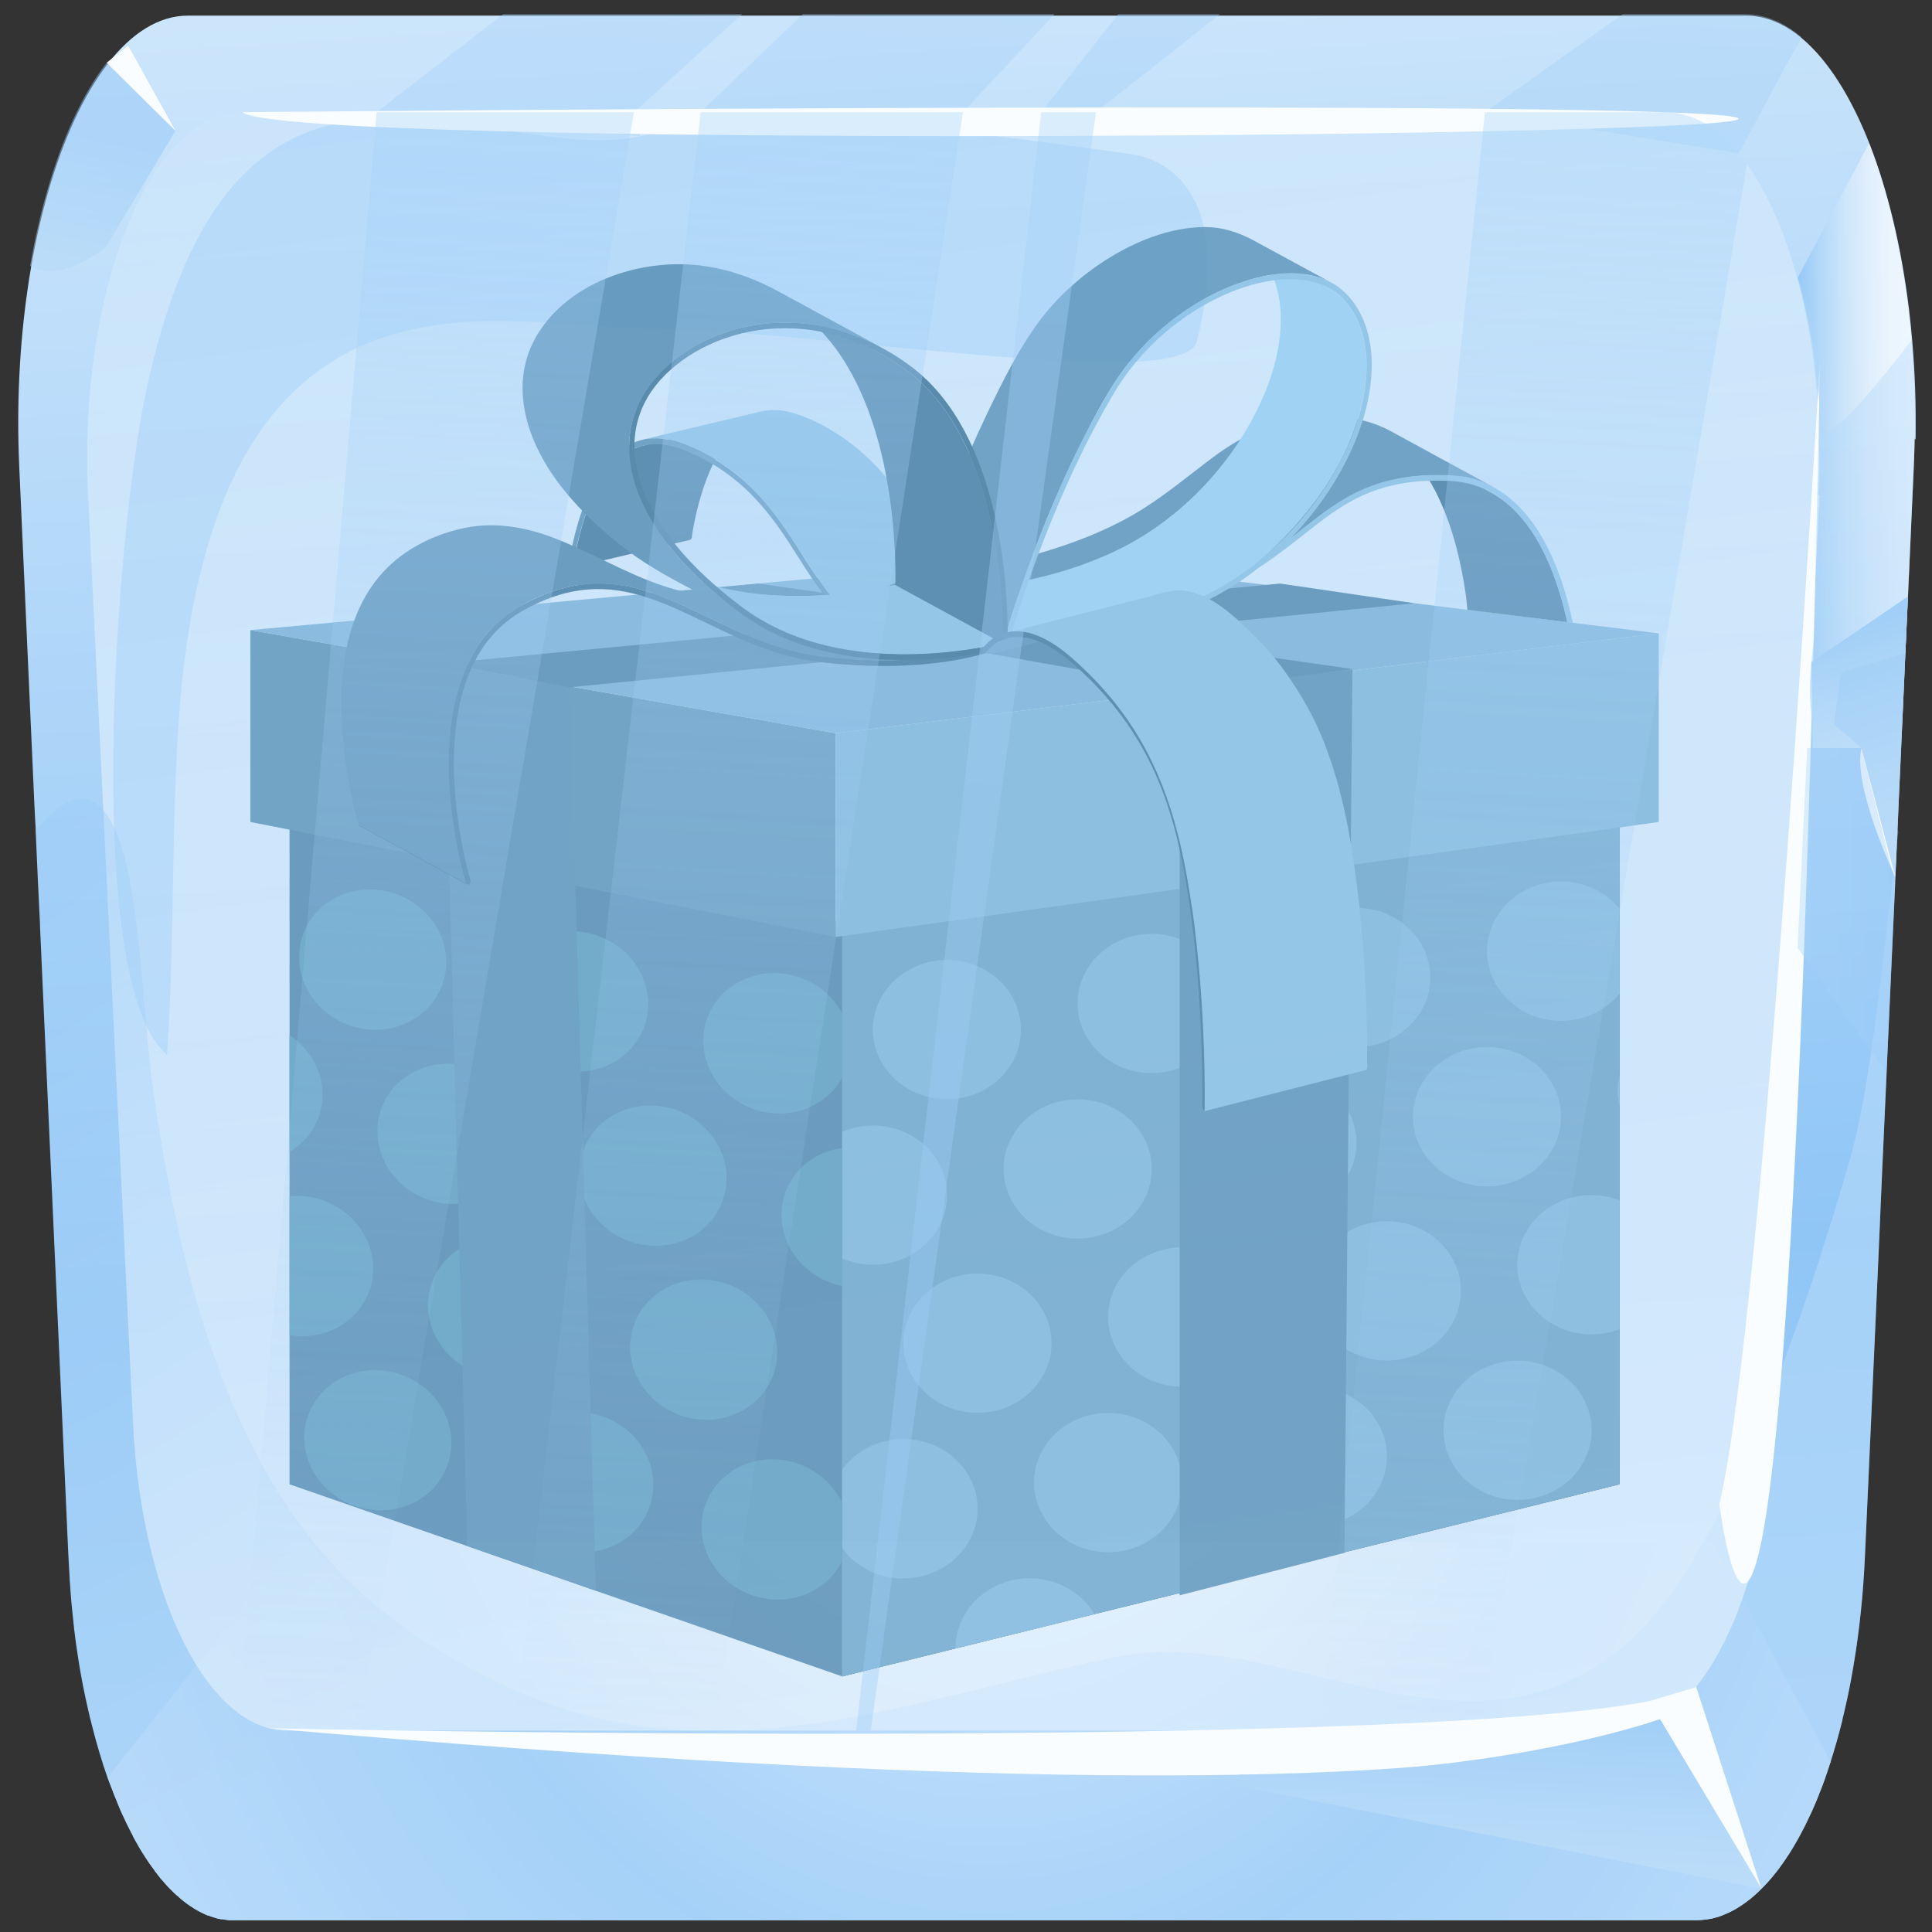 <?xml version="1.0" encoding="UTF-8"?>
<svg xmlns="http://www.w3.org/2000/svg" xmlns:xlink="http://www.w3.org/1999/xlink" viewBox="0 0 164.81 164.81">
  <rect x="0" y="0" width="164.81" height="164.81" fill="#333333" stroke="none"/>
  <defs>
    <style>
      .uuid-83ab8347-d74b-4178-96be-99300621454e {
        fill: #6ba3c9;
      }

      .uuid-83ab8347-d74b-4178-96be-99300621454e, .uuid-db0adff7-60de-47ff-a4f6-d2a2387e1ae1, .uuid-5de0831b-d310-42c4-804c-91ae912a8fbf, .uuid-912efccf-7839-4708-99cb-b4fdd6de0290, .uuid-e0a27274-8122-4137-8bea-0bb754c4dc63, .uuid-3210f31f-ab63-4806-83ee-06e6b663833f, .uuid-06d38f95-d6f8-4c3f-ad73-c72d8b06d8a3, .uuid-09e5a93b-a3b2-4ec3-99e2-d26281deb5aa, .uuid-a370df64-ca54-48b4-b134-1dad791002d7, .uuid-1fe70ca4-5b81-43a5-ae9c-0d1797293df8, .uuid-898b960c-67a3-47a8-a34b-74a677758974, .uuid-455dbf11-250d-42ae-9c71-3f7e33d1489a, .uuid-a5a6debb-263d-4603-8cf2-c3bac4cfbf29, .uuid-37d944e2-d456-4c9f-819d-60472715dbc4, .uuid-6760fe00-f2d8-46f5-8438-d86f3338e46a, .uuid-6bef4982-aa51-49e5-8e74-75470486d519, .uuid-28eaa025-697d-47d9-8640-d0b853c78b08, .uuid-04b1b66a-baa2-429a-83d0-7994de5033ec, .uuid-09f248b7-9744-468f-bb27-5caf50ba0cf4, .uuid-150dac86-a6ac-4ec5-aa3a-20d4f118e1d8, .uuid-56870af6-2d84-48c7-9314-2302deb7dd45, .uuid-e90b3563-b956-4086-b0c4-582e52b2b03b, .uuid-3634d3e6-0b12-4028-aa88-0348dfba79c3, .uuid-a308bc37-1e25-4103-b585-a0331df4d469, .uuid-61942e09-51f6-4f2c-8b06-df6a2492768e, .uuid-548b5068-c6a2-4e14-a6ef-df5b4219bd30, .uuid-49835e5e-d029-4b30-b952-6f5713348b28, .uuid-c59eefac-cdb4-455c-950e-654fb41558ae, .uuid-721a78e5-ed76-4139-a5da-ab9db6278bfd, .uuid-c967566e-a247-4a08-900f-cf1dba7216e5, .uuid-90e2feb4-6e05-4b24-9abb-9a22b89c6046, .uuid-0f96b23c-e8ad-4cdd-b30b-9bc2a3a32a52, .uuid-8f05de61-b3c8-4bb8-ae85-711ae44a8406, .uuid-88c25cd4-51e6-4862-a6b9-0ec6e713a916, .uuid-288853fb-b5ec-4ccf-9498-b6b694286784, .uuid-89838f5d-0cb9-4260-afb5-0ef01485e047, .uuid-e04f41ea-2016-4615-b91b-0c431ea488f2, .uuid-6fe7820c-240e-4ed9-b772-b41752f2952b, .uuid-3c2bba6e-6b43-4249-8dc4-9a0730e2f290, .uuid-00a85aa1-d8e4-468a-8ed3-a32647562475, .uuid-df78fc64-d7ca-47b9-be12-c28feed47f69, .uuid-187360bc-574a-4aeb-9636-7dc3fa61f21e, .uuid-9ccb953b-0fbc-406d-8485-1e36b5aa4211, .uuid-2f9de0b8-1d33-4bab-b08f-55ac42cd531b, .uuid-4d0e952b-cb77-464e-9152-9201b67701f0, .uuid-68b9171c-2468-4a9b-b8ca-57ecaa5ffbee, .uuid-258233bb-957a-4cc9-99ed-f096ccc4aaab, .uuid-2315e9ba-341e-4963-9a6c-e1e780fa3f45, .uuid-76876627-006e-44eb-a434-0bcee2ee04dc, .uuid-a71cfbe4-7201-42bb-8374-3f9c77d89ca9, .uuid-8b6e891a-4add-4188-aeec-d7c65cf30414, .uuid-258902d8-70b1-4635-adc9-0560ca4412a6, .uuid-e7ea2673-8bc1-474c-b43d-5ed1116e29ee, .uuid-7ffb8640-f336-4db1-9752-acbaeaa4689f, .uuid-1186bbe8-f6e5-49fd-9afd-35ecd93cc67c, .uuid-8e7f8540-ca96-40b7-b072-6617bd46e5e4, .uuid-a74feaa4-671f-4034-b98b-2ddeda64d640, .uuid-18a232d4-9820-437f-a478-943cfdb451b0 {
        stroke-width: 0px;
      }

      .uuid-dc8ceb02-51c8-4fe0-b482-95879118abe3 {
        clip-path: url(#uuid-80ee7961-4215-4daf-aae7-8cdc92b89dd4);
      }

      .uuid-db0adff7-60de-47ff-a4f6-d2a2387e1ae1 {
        fill: url(#uuid-8d691ea2-3f5e-4b0e-a4f2-6c1409ef232e);
        opacity: .73;
      }

      .uuid-5de0831b-d310-42c4-804c-91ae912a8fbf {
        fill: #7bb3d9;
      }

      .uuid-912efccf-7839-4708-99cb-b4fdd6de0290 {
        fill: #fafdff;
      }

      .uuid-e0a27274-8122-4137-8bea-0bb754c4dc63 {
        fill: url(#uuid-f7f68ff9-50cb-4aff-987a-2ed774bac7a0);
      }

      .uuid-e0a27274-8122-4137-8bea-0bb754c4dc63, .uuid-6760fe00-f2d8-46f5-8438-d86f3338e46a, .uuid-548b5068-c6a2-4e14-a6ef-df5b4219bd30, .uuid-c967566e-a247-4a08-900f-cf1dba7216e5, .uuid-258233bb-957a-4cc9-99ed-f096ccc4aaab, .uuid-2315e9ba-341e-4963-9a6c-e1e780fa3f45, .uuid-8b6e891a-4add-4188-aeec-d7c65cf30414, .uuid-e7ea2673-8bc1-474c-b43d-5ed1116e29ee, .uuid-8e7f8540-ca96-40b7-b072-6617bd46e5e4 {
        mix-blend-mode: multiply;
      }

      .uuid-3210f31f-ab63-4806-83ee-06e6b663833f {
        fill: #6fa7cd;
      }

      .uuid-06d38f95-d6f8-4c3f-ad73-c72d8b06d8a3 {
        fill: #86bee5;
      }

      .uuid-09e5a93b-a3b2-4ec3-99e2-d26281deb5aa {
        fill: #3c749a;
      }

      .uuid-a370df64-ca54-48b4-b134-1dad791002d7 {
        fill: #77afd5;
      }

      .uuid-1fe70ca4-5b81-43a5-ae9c-0d1797293df8 {
        fill: none;
      }

      .uuid-898b960c-67a3-47a8-a34b-74a677758974 {
        fill: #7db5db;
      }

      .uuid-455dbf11-250d-42ae-9c71-3f7e33d1489a {
        fill: #528ab0;
      }

      .uuid-a5a6debb-263d-4603-8cf2-c3bac4cfbf29 {
        fill: #4e86ad;
      }

      .uuid-37d944e2-d456-4c9f-819d-60472715dbc4 {
        fill: #5b93b9;
      }

      .uuid-6760fe00-f2d8-46f5-8438-d86f3338e46a {
        fill: url(#uuid-db6dcb71-2274-49eb-b3bf-e46fd8fc60d9);
      }

      .uuid-6bef4982-aa51-49e5-8e74-75470486d519 {
        fill: url(#uuid-817ca736-603d-49cb-9aea-939186829e8b);
      }

      .uuid-6bef4982-aa51-49e5-8e74-75470486d519, .uuid-04b1b66a-baa2-429a-83d0-7994de5033ec, .uuid-61942e09-51f6-4f2c-8b06-df6a2492768e, .uuid-721a78e5-ed76-4139-a5da-ab9db6278bfd, .uuid-3c2bba6e-6b43-4249-8dc4-9a0730e2f290, .uuid-9ccb953b-0fbc-406d-8485-1e36b5aa4211, .uuid-4d0e952b-cb77-464e-9152-9201b67701f0, .uuid-68b9171c-2468-4a9b-b8ca-57ecaa5ffbee, .uuid-7ffb8640-f336-4db1-9752-acbaeaa4689f, .uuid-1186bbe8-f6e5-49fd-9afd-35ecd93cc67c {
        mix-blend-mode: screen;
      }

      .uuid-6bef4982-aa51-49e5-8e74-75470486d519, .uuid-04b1b66a-baa2-429a-83d0-7994de5033ec, .uuid-61942e09-51f6-4f2c-8b06-df6a2492768e, .uuid-3c2bba6e-6b43-4249-8dc4-9a0730e2f290, .uuid-9ccb953b-0fbc-406d-8485-1e36b5aa4211, .uuid-4d0e952b-cb77-464e-9152-9201b67701f0, .uuid-68b9171c-2468-4a9b-b8ca-57ecaa5ffbee, .uuid-7ffb8640-f336-4db1-9752-acbaeaa4689f, .uuid-1186bbe8-f6e5-49fd-9afd-35ecd93cc67c {
        opacity: .38;
      }

      .uuid-28eaa025-697d-47d9-8640-d0b853c78b08 {
        fill: #6da5cb;
      }

      .uuid-04b1b66a-baa2-429a-83d0-7994de5033ec {
        fill: url(#uuid-700d9df6-ad34-45e2-a05c-fc4cef118fdc);
      }

      .uuid-09f248b7-9744-468f-bb27-5caf50ba0cf4 {
        fill: #326b91;
      }

      .uuid-150dac86-a6ac-4ec5-aa3a-20d4f118e1d8 {
        fill: #73abd1;
      }

      .uuid-56870af6-2d84-48c7-9314-2302deb7dd45, .uuid-9f906270-4810-439f-a8d6-3b44fdba99b6 {
        fill: #86bee4;
      }

      .uuid-e90b3563-b956-4086-b0c4-582e52b2b03b {
        fill: #376f95;
      }

      .uuid-6c821af9-1e4d-4a4b-aa35-410fd8ac4ce5 {
        clip-path: url(#uuid-e80c9518-0956-4819-b1da-62b1ec4e3e1a);
      }

      .uuid-3634d3e6-0b12-4028-aa88-0348dfba79c3 {
        fill: #5a92b9;
      }

      .uuid-a308bc37-1e25-4103-b585-a0331df4d469 {
        fill: #7fb7dd;
      }

      .uuid-61942e09-51f6-4f2c-8b06-df6a2492768e {
        fill: url(#uuid-f4d16349-e63e-4a9c-9f86-3b622f0c74f3);
      }

      .uuid-548b5068-c6a2-4e14-a6ef-df5b4219bd30 {
        fill: url(#uuid-b4ddd338-264e-4342-944f-18cb7b9d5098);
      }

      .uuid-548b5068-c6a2-4e14-a6ef-df5b4219bd30, .uuid-721a78e5-ed76-4139-a5da-ab9db6278bfd {
        opacity: .39;
      }

      .uuid-49835e5e-d029-4b30-b952-6f5713348b28 {
        fill: #427aa1;
      }

      .uuid-c59eefac-cdb4-455c-950e-654fb41558ae {
        fill: #538bb1;
      }

      .uuid-721a78e5-ed76-4139-a5da-ab9db6278bfd {
        fill: #9bcaf7;
      }

      .uuid-c967566e-a247-4a08-900f-cf1dba7216e5 {
        fill: url(#uuid-1d71d875-722b-45c1-9bfa-52a142b7864e);
      }

      .uuid-c967566e-a247-4a08-900f-cf1dba7216e5, .uuid-8e7f8540-ca96-40b7-b072-6617bd46e5e4 {
        opacity: .47;
      }

      .uuid-90e2feb4-6e05-4b24-9abb-9a22b89c6046 {
        fill: #639bc1;
      }

      .uuid-0f96b23c-e8ad-4cdd-b30b-9bc2a3a32a52 {
        fill: #679fc5;
      }

      .uuid-8f05de61-b3c8-4bb8-ae85-711ae44a8406 {
        fill: #8ac3e9;
      }

      .uuid-1675dd1b-66d9-4c76-bb03-dec00dd14629 {
        clip-path: url(#uuid-c4130833-2cf5-44c8-bbe0-a79d87f2536f);
      }

      .uuid-88c25cd4-51e6-4862-a6b9-0ec6e713a916 {
        fill: #3e769c;
      }

      .uuid-288853fb-b5ec-4ccf-9498-b6b694286784 {
        fill: #437ba1;
      }

      .uuid-89838f5d-0cb9-4260-afb5-0ef01485e047 {
        fill: #5c9cbf;
      }

      .uuid-e04f41ea-2016-4615-b91b-0c431ea488f2 {
        fill: #477fa5;
      }

      .uuid-17a848b7-1ec5-4aa1-9937-e74fc4a2d013 {
        opacity: .8;
      }

      .uuid-11596344-8f65-4e49-a17c-0a8a12640950 {
        clip-path: url(#uuid-e8290d2d-1253-443f-b144-e58bf9a22b4d);
      }

      .uuid-41b7c657-8358-4b09-853b-6b4ac841e63b {
        clip-path: url(#uuid-21a43f71-f3cd-44d5-a00a-fb919800d36d);
      }

      .uuid-6fe7820c-240e-4ed9-b772-b41752f2952b {
        fill: #95cdf3;
      }

      .uuid-3c2bba6e-6b43-4249-8dc4-9a0730e2f290 {
        fill: url(#uuid-027c1887-8728-4c9d-b30c-639a9ed4cc65);
      }

      .uuid-4cf0e394-2c10-4d45-8fe0-fcfbf58bf408 {
        clip-path: url(#uuid-281af5eb-3d01-4a85-8645-adc22551341c);
      }

      .uuid-00a85aa1-d8e4-468a-8ed3-a32647562475 {
        fill: #528bb1;
      }

      .uuid-df78fc64-d7ca-47b9-be12-c28feed47f69 {
        fill: #5e96bd;
      }

      .uuid-187360bc-574a-4aeb-9636-7dc3fa61f21e {
        fill: #4a82a9;
      }

      .uuid-9ccb953b-0fbc-406d-8485-1e36b5aa4211 {
        fill: url(#uuid-8262eff1-b6df-4cf6-8bb4-56aac8af5c4b);
      }

      .uuid-2f9de0b8-1d33-4bab-b08f-55ac42cd531b {
        fill: #3b7399;
      }

      .uuid-4d0e952b-cb77-464e-9152-9201b67701f0 {
        fill: url(#uuid-16a9e3ae-661d-4570-a597-f7e5a6b21ff9);
      }

      .uuid-97445fc5-0b09-4aa3-9aaf-d895656b9a00 {
        isolation: isolate;
      }

      .uuid-68b9171c-2468-4a9b-b8ca-57ecaa5ffbee {
        fill: url(#uuid-0ca8cde3-3cc6-4c48-b258-a47a2f138df3);
      }

      .uuid-258233bb-957a-4cc9-99ed-f096ccc4aaab {
        fill: url(#uuid-81a73853-c420-44c2-9c0e-ad24a46d08db);
      }

      .uuid-2315e9ba-341e-4963-9a6c-e1e780fa3f45 {
        fill: url(#uuid-17445181-cf8b-4ed1-86fd-547724a5b8d4);
      }

      .uuid-76876627-006e-44eb-a434-0bcee2ee04dc {
        fill: #7ab2d8;
      }

      .uuid-2feafb25-b893-455b-b959-896dd1a952e9 {
        clip-path: url(#uuid-68ed3790-2834-48ed-8b1f-75abe8c2330b);
      }

      .uuid-ec438814-931a-496a-b3b1-2a0e781967f3 {
        clip-path: url(#uuid-0a283e40-53a3-47c7-a61f-3da88ac9fc26);
      }

      .uuid-a71cfbe4-7201-42bb-8374-3f9c77d89ca9 {
        fill: url(#uuid-53d90771-351d-4f24-b064-a358354e714e);
      }

      .uuid-8b6e891a-4add-4188-aeec-d7c65cf30414 {
        fill: url(#uuid-d6e53957-4d7d-427f-8efc-68606ecd9c75);
        opacity: .67;
      }

      .uuid-258902d8-70b1-4635-adc9-0560ca4412a6 {
        fill: url(#uuid-571ae513-cf93-49cf-8bd7-0c3499640e5b);
      }

      .uuid-e7ea2673-8bc1-474c-b43d-5ed1116e29ee {
        fill: url(#uuid-6d4f6dbc-014a-4b66-8d75-3a35078d7c49);
      }

      .uuid-01e43982-f4c3-4a7b-b1c6-229b6c5f8d09 {
        clip-path: url(#uuid-a796ed69-5519-4ea5-9f31-9bcaf730ad40);
      }

      .uuid-7ffb8640-f336-4db1-9752-acbaeaa4689f {
        fill: url(#uuid-78981b6c-d221-43f1-861e-df66e7af5fdc);
      }

      .uuid-1186bbe8-f6e5-49fd-9afd-35ecd93cc67c {
        fill: url(#uuid-8bcf48dc-e0e4-4862-bb65-096f080232aa);
      }

      .uuid-8e7f8540-ca96-40b7-b072-6617bd46e5e4 {
        fill: url(#uuid-e17d8935-38f9-4d0a-ba1f-fdfd0838c149);
      }

      .uuid-a74feaa4-671f-4034-b98b-2ddeda64d640 {
        fill: #82bae1;
      }

      .uuid-18a232d4-9820-437f-a478-943cfdb451b0 {
        fill: #578fb6;
      }
    </style>
    <linearGradient id="uuid-571ae513-cf93-49cf-8bd7-0c3499640e5b" data-name="É‡‰¥πÌÚ ·ÂÁ Ì‡Á‚Ë 7" x1="73.44" y1="-87.77" x2="98.56" y2="298.97" gradientUnits="userSpaceOnUse">
      <stop offset="0" stop-color="#fafdff"/>
      <stop offset=".51" stop-color="#90c6f6"/>
      <stop offset=".99" stop-color="#c6e1fa"/>
    </linearGradient>
    <radialGradient id="uuid-17445181-cf8b-4ed1-86fd-547724a5b8d4" data-name="¡ÂÁ˚ÏˇÌÌ˚È „‡‰ËÂÌÚ 15" cx="831" cy="237" fx="831" fy="237" r="168.64" gradientTransform="translate(-464.34 -116.68) scale(.66 .89)" gradientUnits="userSpaceOnUse">
      <stop offset="0" stop-color="#fafdff"/>
      <stop offset=".51" stop-color="#90c6f6"/>
      <stop offset=".99" stop-color="#c6e1fa"/>
    </radialGradient>
    <linearGradient id="uuid-1d71d875-722b-45c1-9bfa-52a142b7864e" data-name="É‡‰¥πÌÚ ·ÂÁ Ì‡Á‚Ë 4" x1="10.14" y1="10.52" x2="-3.46" y2="72.48" gradientUnits="userSpaceOnUse">
      <stop offset=".02" stop-color="#90c6f6"/>
      <stop offset=".21" stop-color="#b3d8f8"/>
      <stop offset=".42" stop-color="#d1e8fb"/>
      <stop offset=".63" stop-color="#e8f3fd"/>
      <stop offset=".82" stop-color="#f5fafe"/>
      <stop offset="1" stop-color="#fafdff"/>
    </linearGradient>
    <linearGradient id="uuid-8d691ea2-3f5e-4b0e-a4f2-6c1409ef232e" data-name="É‡‰¥πÌÚ ·ÂÁ Ì‡Á‚Ë 4" x1="49.25" y1="-164.71" x2="111.01" y2="276.9" xlink:href="#uuid-1d71d875-722b-45c1-9bfa-52a142b7864e"/>
    <radialGradient id="uuid-b4ddd338-264e-4342-944f-18cb7b9d5098" data-name="¡ÂÁ˚ÏˇÌÌ˚È „‡‰ËÂÌÚ 15" cx="645.22" cy="96.74" fx="645.22" fy="96.74" r="225.92" xlink:href="#uuid-17445181-cf8b-4ed1-86fd-547724a5b8d4"/>
    <linearGradient id="uuid-6d4f6dbc-014a-4b66-8d75-3a35078d7c49" data-name="É‡‰¥πÌÚ ·ÂÁ Ì‡Á‚Ë 4" x1="126.66" y1="135.99" x2="122.37" y2="222.31" xlink:href="#uuid-1d71d875-722b-45c1-9bfa-52a142b7864e"/>
    <linearGradient id="uuid-81a73853-c420-44c2-9c0e-ad24a46d08db" data-name="É‡‰¥πÌÚ ·ÂÁ Ì‡Á‚Ë 4" x1="128.92" y1="136.1" x2="124.63" y2="222.43" xlink:href="#uuid-1d71d875-722b-45c1-9bfa-52a142b7864e"/>
    <linearGradient id="uuid-8bcf48dc-e0e4-4862-bb65-096f080232aa" data-name="¡ÂÁ˚ÏˇÌÌ˚È „‡‰ËÂÌÚ 14" x1="96.98" y1="-5.58" x2="94.2" y2="50.49" gradientUnits="userSpaceOnUse">
      <stop offset="0" stop-color="#a6d2f8"/>
      <stop offset="1" stop-color="#9cccf7"/>
    </linearGradient>
    <linearGradient id="uuid-027c1887-8728-4c9d-b30c-639a9ed4cc65" data-name="¡ÂÁ˚ÏˇÌÌ˚È „‡‰ËÂÌÚ 14" x1="75.45" y1="-6.47" x2="72.44" y2="54.16" xlink:href="#uuid-8bcf48dc-e0e4-4862-bb65-096f080232aa"/>
    <linearGradient id="uuid-8262eff1-b6df-4cf6-8bb4-56aac8af5c4b" data-name="¡ÂÁ˚ÏˇÌÌ˚È „‡‰ËÂÌÚ 14" x1="48.34" y1="-7.19" x2="45.03" y2="59.48" xlink:href="#uuid-8bcf48dc-e0e4-4862-bb65-096f080232aa"/>
    <linearGradient id="uuid-f4d16349-e63e-4a9c-9f86-3b622f0c74f3" data-name="¡ÂÁ˚ÏˇÌÌ˚È „‡‰ËÂÌÚ 14" x1="140.86" y1="-7.6" x2="137.23" y2="65.6" xlink:href="#uuid-8bcf48dc-e0e4-4862-bb65-096f080232aa"/>
    <linearGradient id="uuid-e17d8935-38f9-4d0a-ba1f-fdfd0838c149" data-name="É‡‰¥πÌÚ ·ÂÁ Ì‡Á‚Ë 4" x1="153.34" y1="38.01" x2="163.34" y2="38.01" xlink:href="#uuid-1d71d875-722b-45c1-9bfa-52a142b7864e"/>
    <linearGradient id="uuid-d6e53957-4d7d-427f-8efc-68606ecd9c75" data-name="É‡‰¥πÌÚ ·ÂÁ Ì‡Á‚Ë 4" x1="153.34" y1="24.53" x2="163.05" y2="24.53" xlink:href="#uuid-1d71d875-722b-45c1-9bfa-52a142b7864e"/>
    <linearGradient id="uuid-db6dcb71-2274-49eb-b3bf-e46fd8fc60d9" data-name="É‡‰¥πÌÚ ·ÂÁ Ì‡Á‚Ë 4" x1="153.48" y1="41.83" x2="191.84" y2="155.8" xlink:href="#uuid-1d71d875-722b-45c1-9bfa-52a142b7864e"/>
    <linearGradient id="uuid-f7f68ff9-50cb-4aff-987a-2ed774bac7a0" data-name="É‡‰¥πÌÚ ·ÂÁ Ì‡Á‚Ë 4" x1="155.35" y1="47.4" x2="174.21" y2="103.43" xlink:href="#uuid-1d71d875-722b-45c1-9bfa-52a142b7864e"/>
    <linearGradient id="uuid-700d9df6-ad34-45e2-a05c-fc4cef118fdc" data-name="¡ÂÁ˚ÏˇÌÌ˚È „‡‰ËÂÌÚ 14" x1="153.34" y1="77.67" x2="161.68" y2="77.67" xlink:href="#uuid-8bcf48dc-e0e4-4862-bb65-096f080232aa"/>
    <linearGradient id="uuid-53d90771-351d-4f24-b064-a358354e714e" x1="285.04" y1="140.12" x2="239.96" y2="57.52" gradientTransform="translate(-161.53 0)" gradientUnits="userSpaceOnUse">
      <stop offset="0" stop-color="#195177"/>
      <stop offset="1" stop-color="#275f86"/>
    </linearGradient>
    <clipPath id="uuid-21a43f71-f3cd-44d5-a00a-fb919800d36d">
      <path class="uuid-1fe70ca4-5b81-43a5-ae9c-0d1797293df8" d="M74.33,53.46c3.36-.8,6.72-1.6,10.09-2.4,0,0,0,0,.01,0,.06,0,.12.02.17.08l-10.09,2.4c-.05-.07-.11-.09-.17-.09,0,0,0,0-.01,0Z"/>
    </clipPath>
    <clipPath id="uuid-c4130833-2cf5-44c8-bbe0-a79d87f2536f">
      <path class="uuid-1fe70ca4-5b81-43a5-ae9c-0d1797293df8" d="M84.34,51.66c-3.36.8-6.72,1.6-10.09,2.39.17-.04.26-.14.28-.17.07-.09.06-.24-.02-.34l10.09-2.4c.08.1.09.26.02.35-.02.02-.1.13-.28.17Z"/>
    </clipPath>
    <clipPath id="uuid-80ee7961-4215-4daf-aae7-8cdc92b89dd4">
      <path class="uuid-1fe70ca4-5b81-43a5-ae9c-0d1797293df8" d="M76.46,49.83c3.04,1.66,6.09,3.31,9.13,4.97-.05-.03-.12-.03-.21-.01l-9.13-4.97c.1-.02.16-.01.21.01Z"/>
    </clipPath>
    <clipPath id="uuid-68ed3790-2834-48ed-8b1f-75abe8c2330b">
      <path class="uuid-1fe70ca4-5b81-43a5-ae9c-0d1797293df8" d="M39.79,75.42c-3.04-1.66-6.09-3.31-9.13-4.97-.04-.02-.07-.06-.08-.1l9.13,4.97s.04.08.08.1Z"/>
    </clipPath>
    <clipPath id="uuid-0a283e40-53a3-47c7-a61f-3da88ac9fc26">
      <path class="uuid-1fe70ca4-5b81-43a5-ae9c-0d1797293df8" d="M86.88,53.68l-9.13-4.97c.18.02.26.03.36.04l9.13,4.97c-.1,0-.17-.02-.36-.04Z"/>
    </clipPath>
    <clipPath id="uuid-281af5eb-3d01-4a85-8645-adc22551341c">
      <path class="uuid-1fe70ca4-5b81-43a5-ae9c-0d1797293df8" d="M86.76,54.14c-3.05-1.66-6.09-3.31-9.13-4.97-.08-.04-.12-.15-.09-.26.03-.11.12-.19.21-.2l9.13,4.97c-.09.01-.18.09-.21.2-.03.11.01.22.09.26Z"/>
    </clipPath>
    <clipPath id="uuid-e80c9518-0956-4819-b1da-62b1ec4e3e1a">
      <path class="uuid-1fe70ca4-5b81-43a5-ae9c-0d1797293df8" d="M85.85,54.63l-7.31-3.97s-.05-.04-.07-.06l7.3,3.97s.04.05.07.07Z"/>
    </clipPath>
    <clipPath id="uuid-e8290d2d-1253-443f-b144-e58bf9a22b4d">
      <path class="uuid-1fe70ca4-5b81-43a5-ae9c-0d1797293df8" d="M85.79,54.57l-7.3-3.97c-.03-.06-.04-.12-.02-.19l7.31,3.97c-.02.07,0,.14.02.19Z"/>
    </clipPath>
    <clipPath id="uuid-a796ed69-5519-4ea5-9f31-9bcaf730ad40">
      <path class="uuid-56870af6-2d84-48c7-9314-2302deb7dd45" d="M65.47,53.18l-9.13-4.97c5.78,3.15,12.78,2.84,16.85,2.27,1.56-.22,2.69-.48,3.15-.59l9.13,4.97c-.47.11-1.59.37-3.15.59-4.07.57-11.07.87-16.85-2.27Z"/>
    </clipPath>
    <linearGradient id="uuid-817ca736-603d-49cb-9aea-939186829e8b" data-name="¡ÂÁ˚ÏˇÌÌ˚È „‡‰ËÂÌÚ 14" x1="87.26" y1="9.21" x2="79.28" y2="147.98" xlink:href="#uuid-8bcf48dc-e0e4-4862-bb65-096f080232aa"/>
    <linearGradient id="uuid-0ca8cde3-3cc6-4c48-b258-a47a2f138df3" x1="41.23" y1="8.83" x2="33.23" y2="148.06" gradientUnits="userSpaceOnUse">
      <stop offset=".02" stop-color="#a6d2f8"/>
      <stop offset="1" stop-color="#9cccf7" stop-opacity="0"/>
    </linearGradient>
    <linearGradient id="uuid-16a9e3ae-661d-4570-a597-f7e5a6b21ff9" x1="67.03" y1="8.7" x2="58.99" y2="148.49" xlink:href="#uuid-0ca8cde3-3cc6-4c48-b258-a47a2f138df3"/>
    <linearGradient id="uuid-78981b6c-d221-43f1-861e-df66e7af5fdc" x1="134.91" y1="9.15" x2="126.91" y2="148.45" xlink:href="#uuid-0ca8cde3-3cc6-4c48-b258-a47a2f138df3"/>
  </defs>
  <g class="uuid-97445fc5-0b09-4aa3-9aaf-d895656b9a00">
    <g id="uuid-68cb9b69-9f47-467e-9f30-49f55bdf8f0b" data-name="ice">
      <g>
        <path class="uuid-258902d8-70b1-4635-adc9-0560ca4412a6" d="M163.33,37.4c-.01.76-.04,1.53-.07,2.3l-.06,1.38-.44,9.82-.22,4.81-.27,6.04-.3,6.73-.1,2.34-.13,2.91-.05,1.07-.02.45-.58,12.83h0s-.15,3.36-.15,3.36v.09s-.38,8.36-.38,8.36l-.13,2.98-.06,1.46-.09,2.04v.05s-.03.68-.03.68l-.88,19.53-.28,6.15c-.15,3.28-.48,6.41-.98,9.34-.02.1-.03.19-.05.29-.02.1-.03.19-.05.29-.18,1.03-.38,2.03-.61,3.01-.07.33-.15.65-.23.97,0,.01,0,.02,0,.04-.07.3-.15.6-.23.89,0,.03-.02.06-.02.09-.04.14-.08.29-.12.44-.04.14-.08.29-.12.43,0,.03-.02.06-.03.1-.08.27-.16.55-.24.82-.09.28-.17.56-.26.84-.01.04-.02.07-.03.1-.08.25-.17.51-.25.76-.03.08-.05.15-.08.23,0,.02-.01.04-.02.06-.08.24-.16.47-.25.7-.01.04-.03.07-.04.11-.09.25-.19.49-.29.73,0,.03-.02.05-.03.08t0,0s0,.01,0,.02c-.08.21-.17.41-.25.61-.08.2-.17.4-.26.6-.09.2-.17.39-.27.58-.09.19-.18.38-.27.57-.09.18-.18.37-.28.55-.09.18-.18.36-.28.54-.09.17-.19.35-.29.52-.1.17-.19.33-.29.5-.11.18-.22.36-.33.53-.09.14-.18.28-.27.41h0c-.1.15-.2.3-.31.45-.1.14-.21.29-.31.43h0c-.11.14-.21.28-.32.41-.22.28-.44.54-.67.79-.1.11-.2.22-.31.33h0c-.06.06-.11.11-.17.17-.06.06-.11.11-.17.17-.11.11-.22.21-.34.32-.08.06-.15.13-.23.2-.06.06-.13.11-.2.17-.19.15-.37.29-.56.42-.05.04-.11.07-.16.11-.08.06-.17.11-.26.17-.08.05-.16.1-.24.15h0s0,0,0,0c-.03.02-.05.03-.08.05,0,0,0,0-.01,0-.13.08-.26.15-.39.21-.13.06-.26.13-.39.18-.11.05-.22.1-.33.14h0c-.11.04-.22.08-.33.12-.02,0-.05.01-.08.02-.11.03-.22.06-.33.09h0c-.1.03-.21.05-.31.07,0,0-.02,0-.02,0-.13.02-.26.05-.39.06,0,0-.02,0-.02,0-.13.02-.25.03-.38.04-.13,0-.26.01-.38.01H20.15s-.09,0-.13,0c-.05,0-.09,0-.13,0h-.06s-.03,0-.04,0h-.02s-.03,0-.05,0h0s-.02,0-.03,0c-.01,0-.02,0-.03,0-.05,0-.11,0-.16-.01-.05,0-.1-.01-.16-.02-.05,0-.11-.01-.16-.02-.03,0-.07-.01-.11-.02-.03,0-.07-.01-.1-.02-.02,0-.04,0-.06,0,0,0-.01,0-.02,0,0,0,0,0-.01,0-.01,0-.02,0-.04,0,0,0-.01,0-.02,0,0,0,0,0,0,0-.07-.01-.15-.04-.22-.05,0,0,0,0,0,0,0,0-.02,0-.03,0-.06-.02-.12-.03-.17-.05-.04-.01-.08-.02-.12-.04-.02,0-.03-.01-.05-.02-.02,0-.03,0-.05-.01,0,0-.02-.01-.03-.01-.06-.02-.13-.04-.19-.06,0,0,0,0,0,0h0s0,0,0,0c-.06-.02-.12-.05-.18-.07,0,0-.01,0-.02,0,0,0-.01,0-.02,0-.07-.02-.13-.05-.2-.08-.06-.02-.12-.05-.17-.08-.01,0-.03-.01-.04-.02-.04-.02-.07-.04-.11-.05-.1-.05-.19-.1-.29-.15-.09-.05-.18-.1-.26-.15-.01-.01-.03-.02-.05-.03-.04-.03-.09-.05-.13-.08-.05-.03-.09-.06-.14-.1-.02-.01-.04-.02-.07-.04-.03-.02-.06-.04-.09-.06-.05-.04-.11-.08-.16-.11,0,0-.02-.01-.02-.01-.08-.06-.15-.11-.22-.17-.02-.02-.05-.04-.07-.05-.02-.01-.03-.02-.05-.04-.09-.07-.18-.14-.26-.21-.02-.02-.04-.03-.05-.05-.03-.02-.06-.05-.08-.07,0,0-.02-.02-.02-.02-.05-.04-.1-.09-.15-.13,0,0-.02-.02-.03-.02l-.25-.23s-.02-.02-.03-.03c-.05-.05-.1-.1-.15-.15-.04-.04-.07-.08-.11-.11-.01-.01-.03-.03-.04-.04-.09-.09-.17-.18-.26-.27-.01-.01-.03-.03-.04-.05-.04-.05-.09-.09-.13-.14-.04-.04-.08-.09-.11-.13-.02-.02-.03-.03-.05-.06l-.07-.08s-.01-.02-.02-.02c-.02-.02-.03-.04-.05-.06-.02-.01-.03-.03-.05-.05,0,0,0,0,0,0,0-.01-.02-.02-.03-.03,0,0-.02-.02-.02-.03-.02-.02-.04-.05-.06-.08-.05-.06-.09-.11-.14-.18,0,0,0,0,0,0-.02-.03-.05-.06-.07-.09-.04-.05-.08-.11-.12-.16-.04-.04-.08-.09-.11-.15-.01-.02-.03-.04-.04-.06-.09-.12-.18-.25-.28-.38-.09-.12-.18-.25-.26-.38-.09-.14-.18-.27-.27-.41-.14-.21-.28-.43-.41-.66-.05-.08-.09-.16-.14-.24,0-.01-.02-.03-.02-.04-.05-.09-.1-.18-.16-.28-.01-.02-.03-.05-.04-.07,0-.02-.02-.04-.03-.06-.06-.11-.12-.22-.18-.33,0-.02-.02-.03-.02-.05,0,0,0-.01,0-.02,0-.01-.01-.02-.02-.03-.03-.05-.05-.1-.08-.15-.03-.05-.06-.1-.08-.16-.01-.02-.02-.04-.03-.06-.01-.02-.02-.04-.03-.06,0,0,0,0,0,0,0-.01-.01-.02-.02-.03-.05-.09-.1-.19-.14-.28-.01-.03-.03-.05-.04-.08-.01-.03-.03-.06-.04-.08-.05-.11-.11-.22-.16-.34-.05-.11-.11-.23-.16-.34,0-.02-.02-.04-.03-.06,0-.02-.02-.04-.03-.06-.02-.04-.03-.07-.05-.11-.03-.07-.07-.15-.1-.22-.03-.06-.05-.12-.08-.18,0,0,0-.01,0-.02-.03-.05-.05-.11-.07-.16-.03-.08-.07-.16-.1-.24-.03-.08-.07-.17-.1-.25,0-.01,0-.02-.01-.03-.03-.06-.05-.13-.08-.19,0-.02-.01-.03-.02-.05,0-.02-.01-.03-.02-.05-.08-.18-.15-.37-.22-.56,0-.02-.02-.05-.03-.07,0,0,0,0,0,0,0-.02-.01-.04-.02-.06-.07-.17-.13-.34-.2-.52-.02-.04-.03-.08-.05-.12,0-.02-.01-.03-.02-.05-.02-.04-.03-.08-.04-.12,0-.01,0-.02-.01-.03-.02-.06-.05-.12-.07-.18-.04-.1-.07-.21-.11-.31-.01-.03-.02-.06-.03-.09,0,0,0,0,0,0,0-.03-.02-.06-.03-.09,0-.02-.01-.04-.02-.06-.05-.16-.11-.32-.16-.47-.02-.06-.04-.12-.06-.18,0,0,0-.01,0-.02,0,0,0,0,0,0-.02-.06-.04-.13-.06-.19-.06-.2-.13-.41-.19-.61-.23-.75-.44-1.52-.64-2.31-.08-.31-.16-.63-.24-.95-.04-.16-.08-.32-.11-.48-.07-.33-.15-.66-.22-.99-.07-.33-.14-.67-.21-1.01,0-.03-.01-.06-.02-.09-.06-.31-.12-.62-.17-.93-.02-.13-.05-.26-.07-.39-.04-.26-.09-.52-.13-.78-.02-.13-.04-.27-.06-.4-.03-.17-.05-.35-.08-.53-.03-.18-.05-.36-.08-.54-.03-.18-.05-.36-.07-.54-.04-.29-.08-.59-.11-.88,0-.02,0-.04,0-.06-.01-.11-.03-.22-.04-.33,0-.02,0-.04,0-.06-.03-.31-.07-.61-.1-.92-.03-.31-.06-.62-.09-.94-.03-.29-.05-.58-.07-.87,0-.01,0-.03,0-.04,0-.02,0-.02,0-.03-.02-.26-.04-.53-.06-.79,0-.03,0-.06,0-.09-.04-.59-.07-1.17-.1-1.76l-.11-2.36-.02-.51-1.64-36.33-.66-14.72v-.18s-.17-3.48-.17-3.48l-.2-4.49v-.23s-.03-.38-.03-.38l-.05-1.02-.03-.6-.14-3.11-1.15-25.67c-.24-5.31.03-10.44.71-15.13.09-.64.19-1.27.3-1.9.83-4.79,2.09-9.04,3.67-12.49.86-1.87,1.82-3.5,2.85-4.84,2.04-2.63,4.37-4.13,6.86-4.13h132.89c1.69,0,3.32.69,4.82,1.96,2.22,1.88,4.19,5.01,5.76,9.03,1.54,3.95,2.7,8.76,3.35,14.06.01.09.02.18.03.28.1.82.18,1.65.25,2.49.23,2.7.33,5.5.28,8.36Z"/>
        <path class="uuid-2315e9ba-341e-4963-9a6c-e1e780fa3f45" d="M156.13,150.32s-.02.07-.03.1c-.08.25-.17.51-.25.76-.03.08-.05.15-.08.23,0,.02-.01.04-.02.06-.08.24-.16.47-.25.7-.01.04-.03.07-.04.11-.09.25-.19.49-.29.73,0,.03-.02.05-.03.08t0,0s0,.01,0,.02c-.08.21-.17.41-.25.61-.08.2-.17.4-.26.6-.09.2-.17.39-.27.58-.09.19-.18.38-.27.57-.09.18-.18.37-.28.55-.09.18-.18.36-.28.54-.09.17-.19.35-.29.52-.1.17-.19.33-.29.5-.11.18-.22.36-.33.53-.09.14-.18.28-.27.41h0c-.1.15-.2.3-.31.45-.1.14-.21.29-.31.43h0c-.11.14-.21.28-.32.41-.22.28-.44.54-.67.79-.1.11-.2.22-.31.33h0c-.06.06-.11.11-.17.17-.06.06-.11.11-.17.17-.11.11-.22.21-.34.32-.08.06-.15.13-.23.2-.06.06-.13.11-.2.17-.19.15-.37.29-.56.42-.05.04-.11.07-.16.11-.08.06-.17.11-.26.17-.08.05-.16.1-.24.15h0s0,0,0,0c-.03.02-.05.03-.08.05,0,0,0,0-.01,0-.13.08-.26.15-.39.21-.13.06-.26.13-.39.18-.11.05-.22.1-.33.14h0c-.11.04-.22.08-.33.12-.02,0-.05.01-.08.02-.11.03-.22.06-.33.09h0c-.1.03-.21.05-.31.07,0,0-.02,0-.02,0-.13.02-.26.05-.39.06,0,0-.02,0-.02,0-.33.03-.67.05-1,.05H20.15s-.09,0-.13,0c-.05,0-.09,0-.13,0h-.06s-.03,0-.04,0h-.02s-.03,0-.05,0h0s-.02,0-.03,0c-.01,0-.02,0-.03,0-.05,0-.11,0-.16-.01-.05,0-.1-.01-.16-.02-.05,0-.11-.01-.16-.02-.03,0-.07-.01-.11-.02-.03,0-.07-.01-.1-.02-.02,0-.04,0-.06,0,0,0-.01,0-.02,0,0,0,0,0-.01,0-.01,0-.02,0-.04,0,0,0-.01,0-.02,0,0,0,0,0,0,0-.07-.01-.15-.04-.22-.05,0,0,0,0,0,0,0,0-.02,0-.03,0-.06-.02-.12-.03-.17-.05-.04-.01-.08-.02-.12-.04-.02,0-.03-.01-.05-.02-.02,0-.03,0-.05-.01,0,0-.02-.01-.03-.01-.06-.02-.13-.04-.19-.06,0,0,0,0,0,0h0s0,0,0,0c-.06-.02-.12-.05-.18-.07,0,0-.01,0-.02,0,0,0-.01,0-.02,0-.07-.02-.13-.05-.2-.08-.06-.02-.12-.05-.17-.08-.01,0-.03-.01-.04-.02-.04-.02-.07-.04-.11-.05-.1-.05-.19-.1-.29-.15-.09-.05-.18-.1-.26-.15-.01-.01-.03-.02-.05-.03-.04-.03-.09-.05-.13-.08-.05-.03-.09-.06-.14-.1-.02-.01-.04-.02-.07-.04-.03-.02-.06-.04-.09-.06-.05-.04-.11-.08-.16-.11,0,0-.02-.01-.02-.01-.08-.06-.15-.11-.22-.17-.02-.02-.05-.04-.07-.05-.02-.01-.03-.02-.05-.04-.09-.07-.18-.14-.26-.21-.02-.02-.04-.03-.05-.05-.03-.02-.06-.05-.08-.07,0,0-.02-.02-.02-.02-.05-.04-.1-.09-.15-.13,0,0-.02-.02-.03-.02l-.25-.23s-.02-.02-.03-.03c-.05-.05-.1-.1-.15-.15-.04-.04-.07-.08-.11-.11-.01-.01-.03-.03-.04-.04-.09-.09-.17-.18-.26-.27-.01-.01-.03-.03-.04-.05-.04-.05-.09-.09-.13-.14-.04-.04-.08-.09-.11-.13-.02-.02-.03-.03-.05-.06l-.07-.08s-.01-.02-.02-.02c0,0-.01-.02-.02-.02-.01-.01-.02-.02-.03-.04-.02-.01-.03-.03-.05-.05,0,0,0,0,0,0,0-.01-.02-.02-.03-.03,0,0-.02-.02-.02-.03-.02-.02-.04-.05-.06-.08-.05-.06-.09-.11-.14-.18,0,0,0,0,0,0-.02-.03-.05-.06-.07-.09-.04-.05-.08-.11-.12-.16-.04-.04-.08-.09-.11-.15-.01-.02-.03-.04-.04-.06-.09-.12-.18-.25-.28-.38-.09-.12-.18-.25-.26-.38-.05-.07-.1-.14-.14-.21-.04-.06-.08-.13-.12-.19-.06-.09-.12-.19-.18-.28-.03-.05-.06-.1-.09-.14-.05-.08-.1-.16-.14-.24-.05-.08-.09-.16-.14-.24,0-.01-.02-.03-.02-.04-.05-.09-.1-.18-.16-.28-.01-.02-.03-.05-.04-.07-.04-.07-.09-.15-.13-.23,0-.01,0-.02-.01-.02-.02-.05-.05-.09-.07-.14,0-.02-.02-.03-.02-.05,0,0,0-.01,0-.02,0-.01-.01-.02-.02-.03-.03-.05-.05-.1-.08-.15-.03-.05-.06-.1-.08-.16-.01-.02-.02-.04-.03-.06-.01-.02-.02-.04-.03-.06,0,0,0,0,0,0,0-.01-.01-.02-.02-.03-.05-.09-.1-.19-.14-.28-.01-.03-.03-.05-.04-.08-.03-.07-.07-.14-.1-.2-.03-.07-.07-.14-.1-.22-.05-.11-.11-.23-.16-.34,0-.02-.02-.04-.03-.06,0-.02-.02-.04-.03-.06-.02-.04-.03-.07-.05-.11-.03-.07-.07-.15-.1-.22-.03-.06-.05-.12-.08-.18,0,0,0-.01,0-.02-.03-.05-.05-.11-.07-.16-.03-.08-.07-.16-.1-.24-.03-.08-.07-.17-.1-.25,0-.01,0-.02-.01-.03-.03-.06-.05-.13-.08-.19,0-.02-.01-.03-.02-.05,0-.02-.01-.03-.02-.05-.08-.18-.15-.37-.22-.56,0-.02-.02-.05-.03-.07,0,0,0,0,0,0,0-.02-.01-.04-.02-.06-.07-.17-.13-.34-.2-.52-.02-.04-.03-.08-.05-.12,0-.02-.01-.03-.02-.05-.02-.04-.03-.08-.04-.12,0-.01,0-.02-.01-.03-.02-.06-.05-.12-.07-.18l3.4-4.3,3.87-4.89.08-.1.25-.32h0s.12-.15.12-.15l.2-.25,4.22-5.33.06-.08h0s3.09-3.9,3.09-3.9h0s.16-.21.16-.21h0s0-.01,0-.01l.46-.59h120.93s.96,1.75,2.55,4.68c.05.09.09.17.14.26,0,0,0,0,0,0,1.01,1.86,2.25,4.16,3.66,6.78,1.18,2.2,2.48,4.61,3.84,7.17Z"/>
        <path class="uuid-c967566e-a247-4a08-900f-cf1dba7216e5" d="M14.97,11.15l-5.94,9.93s-3.84,3.2-6.46,1.6c.83-4.79,2.09-9.04,3.67-12.49.86-1.87,1.82-3.5,2.85-4.84l5.87,5.8Z"/>
        <path class="uuid-db0adff7-60de-47ff-a4f6-d2a2387e1ae1" d="M155.21,42.25l-.04.78-1.13,23.43-.2,4.17-.38,7.97-.57,11.81-1.49,30.87c-.72,14.99-6.4,26.35-13.16,26.35H24.5c-1.78,0-3.49-.79-5.05-2.23-2.74-2.52-5.03-7.05-6.49-12.81-.86-3.39-1.43-7.21-1.62-11.31l-1.82-37.51-.25-5.17-1.4-29-.32-6.57-.04-.78c-.84-17.45,5.29-32.68,13.16-32.68h121.38c.12,0,.24,0,.36.01.09,0,.18.01.27.02.13.01.26.03.39.05.13.02.27.05.4.08.14.03.27.07.41.11.04.01.08.02.11.04.1.03.2.06.3.11.05.01.09.03.14.05.14.05.28.11.41.18.12.05.24.12.36.18.29.16.57.33.84.53.07.05.13.09.19.14.11.08.22.16.32.25.55.44,1.07.96,1.58,1.55.05.06.11.12.16.19.11.13.22.26.33.4,0,.01.02.02.03.04.12.15.23.3.35.47,0,0,0,0,0,0,0,0,0,0,0,.01.11.16.23.32.34.49.12.17.23.35.34.53.12.18.23.37.34.56.11.18.21.36.32.56.09.16.19.34.28.52.44.83.85,1.72,1.23,2.67.09.22.18.45.27.69.08.22.16.43.24.66.1.27.19.55.28.82.08.23.15.47.23.72.08.25.16.5.23.76.07.23.14.48.2.71.2.72.38,1.45.55,2.21.04.15.07.3.1.46.05.23.1.46.14.69.05.26.1.52.15.77.06.33.12.67.18,1.01.04.24.08.48.11.73.1.66.19,1.33.27,2.01.03.27.06.54.09.81,0,.03,0,.06,0,.08.03.27.05.55.08.82,0,.04,0,.07,0,.11.02.28.05.57.07.85.02.32.04.63.06.95.02.29.03.59.05.89,0,.02,0,.04,0,.06.01.29.03.57.03.87,0,.09,0,.18,0,.26,0,.2,0,.4.01.6,0,.12,0,.23,0,.35.02,1.33,0,2.68-.07,4.05Z"/>
        <path class="uuid-548b5068-c6a2-4e14-a6ef-df5b4219bd30" d="M161.86,70.82l-.13,2.91-.05,1.07-.02.45-.58,12.83h0s-.15,3.36-.15,3.36v.09s-.51,11.34-.51,11.34l-.06,1.46-.09,2.04v.05s-.03.68-.03.68l-.88,19.53-.28,6.15c-.15,3.28-.48,6.41-.98,9.34h0c-.02.1-.03.19-.05.29-.02.1-.03.19-.05.29-.18,1.03-.38,2.03-.61,3.01-.07.33-.15.65-.23.97,0,.01,0,.02,0,.04-.07.3-.15.6-.23.89,0,.03-.02.06-.02.09-.04.14-.08.29-.12.44-.04.14-.08.29-.12.43,0,.03-.02.06-.03.1-.08.27-.16.55-.24.82-.09.28-.17.56-.26.84-.01.04-.02.07-.03.1-.08.25-.17.51-.25.76-.03.08-.05.15-.08.23,0,.02-.01.04-.02.06-.08.24-.16.47-.25.7-.01.04-.03.07-.04.11-.09.25-.19.49-.29.73,0,.03-.02.05-.03.08t0,0s0,.01,0,.02c-.08.21-.17.41-.25.61-.08.2-.17.4-.26.6-.09.2-.17.39-.27.58-.09.19-.18.38-.27.57-.09.18-.18.37-.28.55-.09.18-.18.36-.28.54-.09.17-.19.35-.29.52-.1.17-.19.33-.29.5-.11.18-.22.36-.33.53-.09.14-.18.28-.27.41h0c-.1.15-.2.3-.31.45-.1.14-.21.29-.31.43h0c-.11.14-.21.28-.32.41-.22.28-.44.54-.67.79-.1.11-.2.22-.31.33h0c-.06.06-.11.11-.17.17-.06.06-.11.11-.17.17-.11.11-.22.21-.34.32-.08.06-.15.13-.23.2-.06.06-.13.11-.2.17-.19.15-.37.29-.56.42-.05.04-.11.07-.16.11-.08.06-.17.11-.26.17-.05.03-.11.07-.16.1-.03.02-.05.03-.08.05,0,0,0,0,0,0-.03.02-.05.03-.08.04,0,0,0,0,0,0,0,0,0,0-.01,0-.13.08-.26.15-.39.21-.13.06-.26.13-.39.18-.11.05-.22.1-.33.14h0c-.11.04-.22.08-.33.12-.02,0-.05.01-.08.02-.11.03-.22.06-.33.09h0c-.1.03-.21.05-.31.07,0,0-.02,0-.02,0-.13.02-.26.05-.39.06,0,0-.02,0-.02,0-.13.02-.25.03-.38.04-.13,0-.26.01-.38.01H20.15s-.09,0-.13,0c-.05,0-.09,0-.13,0h-.06s-.03,0-.04,0h-.02s-.03,0-.05,0h0s-.02,0-.03,0c-.01,0-.02,0-.03,0-.05,0-.11,0-.16-.01-.05,0-.1-.01-.16-.02-.09-.01-.18-.03-.26-.04-.03,0-.07-.01-.1-.02-.02,0-.04,0-.06,0,0,0-.01,0-.02,0,0,0,0,0-.01,0,0,0,0,0-.01,0,0,0-.02,0-.02,0,0,0-.01,0-.02,0,0,0,0,0,0,0-.07-.01-.15-.04-.22-.05,0,0,0,0,0,0,0,0-.02,0-.03,0,0,0-.02,0-.03-.01-.05-.01-.1-.02-.14-.04-.04-.01-.08-.02-.12-.04-.02,0-.03-.01-.05-.02-.03,0-.05-.02-.08-.03-.07-.02-.13-.05-.2-.07h0s0,0,0,0c-.06-.02-.12-.05-.18-.07,0,0-.01,0-.02,0,0,0-.01,0-.02,0-.12-.05-.24-.1-.37-.16-.13-.06-.25-.13-.38-.19-.11-.06-.22-.12-.33-.18-.01-.01-.03-.02-.05-.03-.04-.03-.09-.05-.13-.08-.05-.03-.09-.06-.14-.1-.05-.03-.11-.07-.16-.1-.05-.04-.11-.08-.16-.11,0,0-.02-.01-.02-.01-.08-.06-.15-.11-.22-.17-.02-.02-.05-.04-.07-.05-.02-.01-.03-.02-.05-.04-.09-.07-.18-.14-.26-.21-.02-.02-.04-.03-.05-.05-.03-.02-.06-.05-.08-.07,0,0-.02-.02-.02-.02-.05-.04-.1-.09-.15-.13,0,0-.02-.02-.03-.02l-.25-.23s-.02-.02-.03-.03c-.05-.05-.1-.1-.15-.15-.04-.04-.07-.08-.11-.11-.01-.01-.03-.03-.04-.04-.09-.09-.17-.18-.26-.27-.01-.01-.03-.03-.04-.05-.04-.05-.09-.09-.13-.14-.04-.04-.08-.09-.11-.13-.02-.02-.03-.03-.05-.06l-.07-.08s-.01-.02-.02-.02c0,0-.01-.02-.02-.02-.01-.01-.02-.02-.03-.04-.02-.01-.03-.03-.05-.05,0,0,0,0,0,0,0-.01-.02-.02-.03-.03,0,0-.02-.02-.02-.03-.02-.02-.04-.05-.06-.08-.05-.06-.09-.11-.14-.18,0,0,0,0,0,0-.02-.03-.05-.06-.07-.09-.04-.05-.08-.11-.12-.16-.04-.04-.08-.09-.11-.15-.01-.02-.03-.04-.04-.06-.09-.12-.18-.25-.28-.38-.09-.12-.18-.25-.26-.38-.05-.07-.1-.14-.14-.21-.04-.06-.08-.13-.12-.19-.06-.09-.12-.19-.18-.28-.03-.05-.06-.1-.09-.14-.05-.08-.1-.16-.14-.24-.05-.08-.09-.16-.14-.24,0-.01-.02-.03-.02-.04-.05-.09-.1-.18-.16-.28-.01-.02-.03-.05-.04-.07-.04-.07-.09-.15-.13-.23,0-.01,0-.02-.01-.02-.02-.05-.05-.09-.07-.14,0-.02-.02-.03-.02-.05,0,0,0-.01,0-.02,0-.01-.01-.02-.02-.03-.03-.05-.05-.1-.08-.15-.03-.05-.06-.1-.08-.16-.01-.02-.02-.04-.03-.06-.01-.02-.02-.04-.03-.06,0,0,0,0,0,0,0-.01-.01-.02-.02-.03-.05-.09-.1-.19-.14-.28-.01-.03-.03-.05-.04-.08-.03-.07-.07-.14-.1-.2-.03-.07-.07-.14-.1-.22-.05-.11-.11-.23-.16-.34,0-.02-.02-.04-.03-.06,0-.02-.02-.04-.03-.06-.02-.04-.03-.07-.05-.11-.03-.07-.07-.15-.1-.22-.03-.06-.05-.12-.08-.18,0,0,0-.01,0-.02-.03-.05-.05-.11-.07-.16-.03-.08-.07-.16-.1-.24-.03-.08-.07-.17-.1-.25,0-.01,0-.02-.01-.03-.03-.06-.05-.13-.08-.19,0-.02-.01-.03-.02-.05,0-.02-.01-.03-.02-.05-.08-.18-.15-.37-.22-.56,0-.02-.02-.05-.03-.07,0,0,0,0,0,0,0-.02-.01-.04-.02-.06-.07-.17-.13-.34-.2-.52-.02-.04-.03-.08-.05-.12,0-.02-.01-.03-.02-.05-.02-.04-.03-.08-.04-.12,0-.01,0-.02-.01-.03-.02-.06-.05-.12-.07-.18-.04-.1-.07-.21-.11-.31-.01-.03-.02-.06-.03-.09,0,0,0,0,0,0,0,0,0,0,0-.01,0,0,0,0,0-.02,0-.02-.02-.04-.02-.06,0-.02-.01-.04-.02-.06-.05-.16-.11-.32-.16-.47-.02-.06-.03-.11-.05-.16,0,0,0-.01,0-.02,0,0,0-.01,0-.02,0,0,0,0,0,0-.02-.06-.04-.13-.06-.19-.06-.2-.13-.41-.19-.61-.23-.75-.44-1.52-.64-2.31-.08-.31-.16-.63-.24-.95-.04-.16-.08-.32-.11-.48-.07-.33-.15-.66-.22-.99-.07-.33-.14-.67-.21-1.01,0-.03-.01-.06-.02-.09-.06-.31-.12-.62-.17-.93-.02-.13-.05-.26-.07-.39-.04-.26-.09-.52-.13-.78-.02-.13-.04-.27-.06-.4-.03-.17-.05-.35-.08-.53-.03-.18-.05-.36-.08-.54-.03-.18-.05-.36-.07-.54-.04-.29-.08-.59-.11-.88,0-.02,0-.04,0-.06-.01-.11-.03-.22-.04-.33,0-.02,0-.04,0-.06-.03-.31-.07-.61-.1-.92-.03-.31-.06-.62-.09-.94-.03-.29-.05-.58-.07-.87,0-.01,0-.03,0-.04,0-.02,0-.02,0-.03-.02-.26-.04-.53-.06-.79,0-.03,0-.06,0-.09-.04-.59-.07-1.17-.1-1.77l-.11-2.35-.02-.51h0s-1.63-36.34-1.63-36.34l-.25-5.56-.2-4.39-.11-2.45-.1-2.32v-.18s-.17-3.48-.17-3.48l-.2-4.49c.7-.89,1.44-1.62,2.17-2.08.03-.02.06-.04.09-.05.34-.21.68-.36,1.01-.45.63-.17,1.24-.1,1.79.28.28.2.55.45.79.75,0,.01.02.02.02.03.08.1.16.2.23.32.09.13.18.27.26.42.15.26.29.54.42.84,0,0,0,0,0,0,.39.89.71,1.95.98,3.14.44,1.93.75,4.19,1,6.56.01.09.02.18.03.27.02.16.03.32.05.49.1,1.01.2,2.03.29,3.06h0c.08.97.16,1.93.25,2.88h0c.19,2.11.38,4.14.64,5.95,1.69,11.88,4.16,20.83,7.27,27.76.34.75.69,1.49,1.05,2.2.28.56.57,1.11.86,1.65.03.06.06.12.1.18h0c1.22,2.22,2.53,4.2,3.91,5.97.12.15.23.3.35.44h0s.07.09.1.13c.12.15.24.3.37.45t0,0s.01.02.02.03h0c.05.06.1.12.15.18t0,0c.68.81,1.37,1.56,2.08,2.28.47.48.95.93,1.43,1.37.54.49,1.08.96,1.64,1.41l.09.07h0c2.37,1.93,4.9,3.54,7.57,4.96.93.5,1.88.97,2.84,1.43.48.23.96.45,1.44.66h0c5.61,2.41,11.16,3.3,16.68,3.28h0c4.09-.02,8.17-.53,12.25-1.29h0c.44-.08.88-.17,1.31-.26h0c6.77-1.35,13.56-3.31,20.43-4.74,5.91-1.23,12,.34,18.09,1.8h0c2.63.63,5.26,1.25,7.88,1.61,1.95.27,3.9.39,5.83.28h0c4.05-.24,8.02-1.53,11.86-4.79,1.43-1.22,2.84-2.87,4.21-4.85.82-1.19,1.62-2.49,2.4-3.89.51-.9,1.01-1.85,1.5-2.82h0c.83-1.64,1.63-3.37,2.41-5.17.17-.4.35-.81.52-1.22.63-1.49,1.24-3.02,1.84-4.58.03-.08.06-.16.09-.25,0,0,0,0,0,0h0c.15-.4.31-.81.46-1.22,0,0,0,0,0,0,.64-1.71,1.26-3.44,1.85-5.18.35-1.01.69-2.03,1.02-3.04.13-.41.26-.81.39-1.21.03-.11.07-.21.1-.32,0,0,0,0,0-.01.13-.42.27-.84.4-1.25.15-.48.3-.96.45-1.43.5-1.63.98-3.24,1.44-4.82.73-2.52,1.32-5.75,1.85-9.34.7-4.74,1.28-10.1,1.89-15.25,0-.02,0-.04,0-.06.01-.09.02-.18.03-.28.13-1.07.26-2.13.39-3.17Z"/>
        <path class="uuid-721a78e5-ed76-4139-a5da-ab9db6278bfd" d="M54.6,28c-11.2-.01-34.22-7.26-38.82,28.04-1.33,10.2-.76,23.25-1.53,33.96-7.22-6.11-4.4-44.1-1.85-56.32C19.96-2.57,41.53,14.46,54.6,11.62c12.95-2.82,30.7,0,41.85,1.52,3.81.52,8.63,4.3,5.65,15.98-1.16,4.56-32.68-1.1-47.5-1.11Z"/>
        <path class="uuid-912efccf-7839-4708-99cb-b4fdd6de0290" d="M155.28,30.22s-4.78,82.21-8.61,98.08c0,0,5.75,45.28,8.61-98.08Z"/>
        <polygon class="uuid-e7ea2673-8bc1-474c-b43d-5ed1116e29ee" points="150.26 161.11 101.04 151.46 141.6 146.65 150.26 161.11"/>
        <polygon class="uuid-912efccf-7839-4708-99cb-b4fdd6de0290" points="14.96 11.15 10.93 3.89 9.1 5.35 14.96 11.15"/>
        <path class="uuid-912efccf-7839-4708-99cb-b4fdd6de0290" d="M22.88,147.43s111.46,2.36,121.82-3.51c0,0,1.2,14.29-121.82,3.51Z"/>
        <polygon class="uuid-912efccf-7839-4708-99cb-b4fdd6de0290" points="144.7 143.92 150.26 161.11 140.69 145.12 144.7 143.92"/>
        <path class="uuid-258233bb-957a-4cc9-99ed-f096ccc4aaab" d="M150.26,161.11l-8.66-14.46s-13.53,4.93-36.03,4.74c0,0,26.39,3.97,35.11-1.12l9.58,10.84Z"/>
        <polygon class="uuid-1186bbe8-f6e5-49fd-9afd-35ecd93cc67c" points="104.06 1.21 93.49 9.57 88.82 9.57 95.39 1.21 104.06 1.21"/>
        <polygon class="uuid-3c2bba6e-6b43-4249-8dc4-9a0730e2f290" points="89.95 1.21 82.15 9.57 59.77 9.57 68.48 1.21 89.95 1.21"/>
        <polygon class="uuid-9ccb953b-0fbc-406d-8485-1e36b5aa4211" points="54.08 9.57 54.6 11.62 32.13 9.57 42.92 1.21 63.3 1.21 54.08 9.57"/>
        <path class="uuid-61942e09-51f6-4f2c-8b06-df6a2492768e" d="M153.67,3.18l-5.35,9.9-21.64-3.51,11.75-8.36h10.43c1.69,0,3.32.69,4.82,1.96Z"/>
        <path class="uuid-912efccf-7839-4708-99cb-b4fdd6de0290" d="M20.68,9.57s123.27-1.17,127.53.48c4.27,1.65-123.82,2.66-127.53-.48Z"/>
        <path class="uuid-8e7f8540-ca96-40b7-b072-6617bd46e5e4" d="M163.33,37.4c-.01.76-.04,1.53-.07,2.3l-.06,1.38-.44,9.82-.22,4.81-.27,6.04c-1.37.91-2.62,1.56-3.7,1.87-.45.13-.88.19-1.27.19-1.33,0-2.28-.78-2.69-2.55,0,0,0,0,0,0-.02-.09-.04-.19-.06-.29t0,0c-.09-.48-.15-1.04-.16-1.66h0c-.02-.82.02-1.74.13-2.79,0,0,0,0,0,0s0,0,0,0c.07-.66.14-1.32.2-1.95h0c.34-3.44.56-6.51.69-9.26.06-1.26.1-2.45.12-3.57.04-1.79.03-3.41-.01-4.88-.05-1.8-.14-3.38-.27-4.75h0c-.01-.16-.03-.31-.04-.46,0,0,0,0,0,0-.61-5.99-1.8-7.86-1.85-7.93,0,0,0,0,0,0l2-3.77,3-5.66s0,0,0,0c0,0,0,0,0,0l1.08-2.04c1.54,3.95,2.7,8.76,3.35,14.06.01.09.02.18.03.28.1.82.18,1.65.25,2.49.23,2.7.33,5.5.28,8.36Z"/>
        <path class="uuid-8b6e891a-4add-4188-aeec-d7c65cf30414" d="M163.05,29.04c-.4.52-.79,1.03-1.18,1.51-3.04,3.86-5.53,6.56-6.36,6.27-.16-.05-.26-.22-.28-.51,0,0,0,0,0,0,0,0,0,0,0-.01,0-.06,0-.12,0-.17h0v-.04c0-.48-.01-.95-.03-1.43h0c-.02-.48-.05-.95-.09-1.41,0,0,0,0,0-.01-.4-4.89-1.66-9.22-1.75-9.53,0,0,0-.01,0-.02,0,0,0,0,0,0l2-3.77,3-5.66s0,0,0,0c0,0,0,0,0,0l1.08-2.04c1.54,3.95,2.7,8.76,3.35,14.06.01.09.02.18.03.28.1.82.18,1.65.25,2.49Z"/>
        <polygon class="uuid-6760fe00-f2d8-46f5-8438-d86f3338e46a" points="162.75 50.9 162.27 61.75 161.96 68.48 161.86 70.82 161.73 73.73 161.68 74.8 161.46 73.99 158.79 63.81 154.65 63.81 154.61 61.25 154.52 56.5 162.75 50.9"/>
        <polygon class="uuid-e0a27274-8122-4137-8bea-0bb754c4dc63" points="162.75 50.9 154.52 56.5 154.65 63.81 158.79 63.81 156.45 61.77 157.06 57.36 162.54 55.71 162.75 50.9"/>
        <path class="uuid-912efccf-7839-4708-99cb-b4fdd6de0290" d="M158.79,63.81l2.89,10.99s-3.65-7.62-2.89-10.99Z"/>
        <polygon class="uuid-04b1b66a-baa2-429a-83d0-7994de5033ec" points="158.79 63.81 154.16 63.81 153.34 80.86 160.93 91.53 161.68 75.33 158.79 63.81"/>
      </g>
    </g>
    <g id="uuid-d38e9480-4395-44a1-ae9b-fae7d383cac0" data-name="Boxes">
      <g class="uuid-17a848b7-1ec5-4aa1-9937-e74fc4a2d013">
        <polygon class="uuid-a71cfbe4-7201-42bb-8374-3f9c77d89ca9" points="138.15 126.62 71.85 143.01 71.85 78.66 138.15 69.4 138.15 126.62"/>
        <polygon class="uuid-28eaa025-697d-47d9-8640-d0b853c78b08" points="138.15 126.62 71.85 143.01 71.85 78.66 138.15 69.4 138.15 126.62"/>
        <polygon class="uuid-455dbf11-250d-42ae-9c71-3f7e33d1489a" points="24.7 126.62 71.85 143.01 71.85 78.66 24.7 69.4 24.7 126.62"/>
        <polygon class="uuid-37d944e2-d456-4c9f-819d-60472715dbc4" points="21.36 70.12 71.29 79.93 71.29 62.55 21.36 53.75 21.36 70.12"/>
        <polygon class="uuid-898b960c-67a3-47a8-a34b-74a677758974" points="141.5 70.12 71.29 79.93 71.29 62.55 141.5 54.03 141.5 70.12"/>
        <polygon class="uuid-76876627-006e-44eb-a434-0bcee2ee04dc" points="21.36 53.75 88.98 47.55 141.5 54.03 71.29 62.55 21.36 53.75"/>
        <g>
          <path class="uuid-898b960c-67a3-47a8-a34b-74a677758974" d="M107.16,112.35c0-3.28-2.83-5.94-6.32-5.94s-6.31,2.66-6.31,5.94,2.83,5.94,6.31,5.94,6.32-2.66,6.32-5.94Z"/>
          <ellipse class="uuid-898b960c-67a3-47a8-a34b-74a677758974" cx="91.93" cy="99.72" rx="6.32" ry="5.94"/>
          <path class="uuid-898b960c-67a3-47a8-a34b-74a677758974" d="M98.24,79.66c-3.49,0-6.32,2.66-6.32,5.94s2.83,5.94,6.32,5.94,6.31-2.66,6.31-5.94-2.83-5.94-6.31-5.94Z"/>
          <path class="uuid-898b960c-67a3-47a8-a34b-74a677758974" d="M138.15,102.39c-.74-.28-1.54-.44-2.39-.44-3.49,0-6.32,2.66-6.32,5.94s2.83,5.94,6.32,5.94c.85,0,1.65-.16,2.39-.44v-11Z"/>
          <path class="uuid-898b960c-67a3-47a8-a34b-74a677758974" d="M77.07,114.58c0,3.28,2.83,5.94,6.32,5.94s6.31-2.66,6.31-5.94-2.83-5.94-6.31-5.94-6.32,2.66-6.32,5.94Z"/>
          <path class="uuid-898b960c-67a3-47a8-a34b-74a677758974" d="M115.7,89.32c3.49,0,6.31-2.66,6.31-5.94s-2.83-5.94-6.31-5.94-6.32,2.66-6.32,5.94,2.83,5.94,6.32,5.94Z"/>
          <path class="uuid-898b960c-67a3-47a8-a34b-74a677758974" d="M133.16,75.2c-3.49,0-6.31,2.66-6.31,5.94s2.83,5.94,6.31,5.94c2.03,0,3.84-.91,4.99-2.31v-7.26c-1.15-1.41-2.96-2.31-4.99-2.31Z"/>
          <path class="uuid-898b960c-67a3-47a8-a34b-74a677758974" d="M138.15,91.7c-.1.43-.16.87-.16,1.33s.06.9.16,1.33v-2.65Z"/>
          <path class="uuid-898b960c-67a3-47a8-a34b-74a677758974" d="M103.07,97.49c0,3.28,2.83,5.94,6.32,5.94s6.32-2.66,6.32-5.94-2.83-5.94-6.32-5.94-6.32,2.66-6.32,5.94Z"/>
          <path class="uuid-898b960c-67a3-47a8-a34b-74a677758974" d="M94.53,132.41c3.49,0,6.31-2.66,6.31-5.94s-2.83-5.94-6.31-5.94-6.32,2.66-6.32,5.94,2.83,5.94,6.32,5.94Z"/>
          <path class="uuid-898b960c-67a3-47a8-a34b-74a677758974" d="M71.85,107.35c.8.34,1.68.54,2.62.54,3.49,0,6.32-2.66,6.32-5.94s-2.83-5.94-6.32-5.94c-.93,0-1.82.2-2.62.54v10.81Z"/>
          <path class="uuid-898b960c-67a3-47a8-a34b-74a677758974" d="M111.99,130.18c3.49,0,6.32-2.66,6.32-5.94s-2.83-5.94-6.32-5.94-6.31,2.66-6.31,5.94,2.83,5.94,6.31,5.94Z"/>
          <path class="uuid-898b960c-67a3-47a8-a34b-74a677758974" d="M77.07,134.64c3.49,0,6.32-2.66,6.32-5.94s-2.83-5.94-6.32-5.94c-2.17,0-4.08,1.03-5.22,2.6v6.7c1.14,1.57,3.05,2.6,5.22,2.6Z"/>
          <path class="uuid-898b960c-67a3-47a8-a34b-74a677758974" d="M87.84,134.64c-3.49,0-6.32,2.66-6.32,5.94,0,.01,0,.02,0,.04l11.83-2.92c-1.08-1.82-3.14-3.06-5.52-3.06Z"/>
          <path class="uuid-898b960c-67a3-47a8-a34b-74a677758974" d="M80.78,93.77c3.49,0,6.31-2.66,6.31-5.94s-2.83-5.94-6.31-5.94-6.32,2.66-6.32,5.94,2.83,5.94,6.32,5.94Z"/>
          <path class="uuid-898b960c-67a3-47a8-a34b-74a677758974" d="M124.62,110.12c0-3.28-2.83-5.94-6.31-5.94s-6.32,2.66-6.32,5.94,2.83,5.94,6.32,5.94,6.31-2.66,6.31-5.94Z"/>
          <path class="uuid-898b960c-67a3-47a8-a34b-74a677758974" d="M133.16,95.26c0-3.28-2.83-5.94-6.31-5.94s-6.32,2.66-6.32,5.94,2.83,5.94,6.32,5.94,6.31-2.66,6.31-5.94Z"/>
          <path class="uuid-898b960c-67a3-47a8-a34b-74a677758974" d="M129.45,127.95c3.49,0,6.32-2.66,6.32-5.94s-2.83-5.94-6.32-5.94-6.31,2.66-6.31,5.94,2.83,5.94,6.31,5.94Z"/>
        </g>
        <g>
          <path class="uuid-89838f5d-0cb9-4260-afb5-0ef01485e047" d="M26.26,120.81c-1.07,3.1.74,6.54,4.04,7.67,3.3,1.13,6.84-.46,7.9-3.57,1.07-3.1-.74-6.54-4.04-7.67-3.3-1.13-6.84.46-7.9,3.57Z"/>
          <path class="uuid-89838f5d-0cb9-4260-afb5-0ef01485e047" d="M48.76,113.62c1.07-3.11-.74-6.54-4.04-7.68-3.3-1.13-6.84.46-7.9,3.57-1.07,3.11.74,6.54,4.04,7.68,3.3,1.13,6.84-.46,7.9-3.57Z"/>
          <path class="uuid-89838f5d-0cb9-4260-afb5-0ef01485e047" d="M32.5,94.67c-1.07,3.11.74,6.54,4.04,7.68,3.3,1.13,6.84-.46,7.9-3.57,1.07-3.11-.74-6.54-4.04-7.68-3.3-1.13-6.84.46-7.91,3.57Z"/>
          <path class="uuid-89838f5d-0cb9-4260-afb5-0ef01485e047" d="M47.53,132.06c3.3,1.14,6.84-.46,7.9-3.57,1.07-3.1-.74-6.54-4.04-7.67-3.3-1.14-6.84.46-7.91,3.57-1.07,3.1.74,6.54,4.04,7.67Z"/>
          <path class="uuid-89838f5d-0cb9-4260-afb5-0ef01485e047" d="M49.73,98.24c-1.07,3.1.74,6.54,4.04,7.67,3.3,1.13,6.84-.46,7.9-3.57,1.07-3.1-.74-6.54-4.04-7.67-3.3-1.13-6.84.46-7.9,3.57Z"/>
          <path class="uuid-89838f5d-0cb9-4260-afb5-0ef01485e047" d="M68.2,83.38c-3.3-1.13-6.84.46-7.9,3.57-1.07,3.1.74,6.54,4.04,7.67,2.98,1.02,6.14-.18,7.52-2.71v-5.44c-.73-1.39-2.01-2.53-3.65-3.09Z"/>
          <path class="uuid-89838f5d-0cb9-4260-afb5-0ef01485e047" d="M50.96,79.81c-3.3-1.14-6.84.46-7.91,3.57-1.07,3.1.74,6.54,4.04,7.67,3.3,1.14,6.84-.46,7.9-3.57,1.07-3.1-.74-6.54-4.04-7.67Z"/>
          <path class="uuid-89838f5d-0cb9-4260-afb5-0ef01485e047" d="M31.53,110.05c1.07-3.11-.74-6.54-4.04-7.67-.93-.32-1.88-.42-2.79-.33v11.84c2.96.5,5.88-1.07,6.83-3.84Z"/>
          <path class="uuid-89838f5d-0cb9-4260-afb5-0ef01485e047" d="M71.85,128.25c-.7-1.52-2.03-2.79-3.8-3.4-3.3-1.13-6.84.46-7.9,3.57-1.07,3.11.74,6.54,4.04,7.67,3.08,1.06,6.37-.27,7.66-2.98v-4.86Z"/>
          <path class="uuid-89838f5d-0cb9-4260-afb5-0ef01485e047" d="M66,117.19c1.07-3.11-.74-6.54-4.04-7.68-3.3-1.13-6.84.46-7.9,3.57-1.07,3.11.74,6.54,4.04,7.67,3.3,1.13,6.84-.46,7.9-3.57Z"/>
          <path class="uuid-89838f5d-0cb9-4260-afb5-0ef01485e047" d="M66.97,101.81c-1.07,3.11.74,6.54,4.04,7.67.28.1.56.17.84.22v-11.77c-2.21.29-4.14,1.72-4.88,3.87Z"/>
          <path class="uuid-89838f5d-0cb9-4260-afb5-0ef01485e047" d="M24.7,98.26c1.15-.68,2.05-1.73,2.51-3.05.89-2.58-.22-5.38-2.51-6.91v9.96Z"/>
          <path class="uuid-89838f5d-0cb9-4260-afb5-0ef01485e047" d="M29.86,87.48c3.3,1.13,6.84-.46,7.9-3.57,1.07-3.1-.74-6.54-4.04-7.67-3.3-1.13-6.84.46-7.9,3.57-1.07,3.11.74,6.54,4.04,7.67Z"/>
        </g>
        <polygon class="uuid-3634d3e6-0b12-4028-aa88-0348dfba79c3" points="114.69 132.47 100.63 136.09 100.63 58.75 115.37 57.11 114.69 132.47"/>
        <polygon class="uuid-3634d3e6-0b12-4028-aa88-0348dfba79c3" points="48.58 58.63 37.86 56.58 39.86 131.89 50.83 135.7 48.58 58.63"/>
        <polygon class="uuid-c59eefac-cdb4-455c-950e-654fb41558ae" points="37.86 56.58 109.2 49.78 120.65 51.46 48.58 58.63 37.86 56.58"/>
        <polygon class="uuid-c59eefac-cdb4-455c-950e-654fb41558ae" points="101.76 58.85 55.53 50.62 64.72 49.78 115.42 57.08 101.76 58.85"/>
        <path class="uuid-49835e5e-d029-4b30-b952-6f5713348b28" d="M125.09,51.18c.04.33.07.6.09.84l.62.08,7.9.97c-.04-.19-.09-.39-.13-.58-.68-2.88-1.91-6.35-4.12-8.7-.67-.71-1.42-1.32-2.27-1.78-3.04-1.66-6.09-3.31-9.13-4.97.85.46,1.6,1.07,2.27,1.78,2.21,2.35,3.45,5.82,4.12,8.7.34,1.44.54,2.73.66,3.67Z"/>
        <path class="uuid-3634d3e6-0b12-4028-aa88-0348dfba79c3" d="M124.66,40.64c.96.14,1.9.46,2.76.92-2.93-1.59-5.86-3.18-8.78-4.78-2.49-1.35-5.31-1.46-8.07-1-2.62.44-4.91,1.61-7.03,3.18-2.27,1.69-4.41,3.53-6.87,4.95-3.11,1.79-6.62,2.97-10.08,3.85-2.7.68-5.69,1.31-8.48.98,2.15,1.17,4.3,2.34,6.45,3.51.88.48,1.76.96,2.64,1.44.2.11.56.06.78.07.54.02,1.08,0,1.61-.02,1.19-.07,2.37-.23,3.54-.44,2.49-.45,4.93-1.17,7.31-2.02,2.66-.95,5.19-2.14,7.51-3.75,2.27-1.53,4.25-3.45,6.59-4.86,2.39-1.44,5.06-2.1,7.84-2.14.76-.01,1.53,0,2.28.11.28.04-.03,0,0,0Z"/>
        <path class="uuid-56870af6-2d84-48c7-9314-2302deb7dd45" d="M133.56,52.48c.05.2.09.39.13.58l.48.06c-.25-1.2-.6-2.54-1.08-3.89-.74-2.09-1.81-4.21-3.33-5.83-1.53-1.62-3.52-2.76-6.1-2.86-1.35-.06-2.55,0-3.63.15-3.74.52-6.08,2.19-8.54,4.13-2.47,1.93-5.08,4.14-9.46,5.85-4.36,1.7-7.78,2.49-10.25,2.84-1.62.23-2.84.27-3.65.25-.41,0-.71-.03-.91-.05-.1,0-.17-.02-.36-.04-.09.01-.18.09-.21.2-.04.14.03.26.15.28.02,0,1.69.3,4.98-.16,2.51-.35,5.96-1.15,10.36-2.87,4.45-1.74,7.13-4,9.59-5.92,2.46-1.93,4.68-3.51,8.31-4.03,1.06-.15,2.23-.2,3.56-.15,2.47.1,4.36,1.18,5.83,2.75,2.21,2.35,3.45,5.82,4.12,8.7Z"/>
        <path class="uuid-49835e5e-d029-4b30-b952-6f5713348b28" d="M54.92,38c-2.25.54-3.64,2.71-4.49,4.7-.42.97-.74,1.98-1,3-.13.5-.23,1.01-.34,1.52-.03.16-.05,1.16-.3,1.22,2.37-.56,4.75-1.13,7.12-1.69.97-.23,1.95-.46,2.92-.69.22-.05.19-.32.22-.5.17-1.1.42-2.18.74-3.25.79-2.62,2.26-6,5.21-6.7-3.36.8-6.72,1.6-10.09,2.39Z"/>
        <path class="uuid-56870af6-2d84-48c7-9314-2302deb7dd45" d="M84.18,51.18c-.74.1-1.57-.85-2.01-1.31-.95-.99-1.76-2.11-2.53-3.24-1.61-2.35-2.97-4.88-4.97-6.94-1.76-1.81-3.81-3.26-6.18-4.18-1.09-.42-2.26-.68-3.42-.44-.27.05-.54.13-.81.19-3.15.75-6.3,1.5-9.44,2.24,1.3-.31,2.61,0,3.82.5,1.23.51,2.39,1.14,3.47,1.91,2.35,1.69,4.12,3.98,5.68,6.39,1.4,2.17,2.75,4.41,4.58,6.25.4.39.9.88,1.47,1,.29.07.59-.06.87-.13.84-.2,1.68-.4,2.52-.6,1.16-.28,2.33-.55,3.49-.83,1.1-.26,2.47-.68,3.45-.82Z"/>
        <g class="uuid-97445fc5-0b09-4aa3-9aaf-d895656b9a00">
          <g class="uuid-41b7c657-8358-4b09-853b-6b4ac841e63b">
            <g class="uuid-97445fc5-0b09-4aa3-9aaf-d895656b9a00">
              <polygon class="uuid-e90b3563-b956-4086-b0c4-582e52b2b03b" points="74.33 53.46 84.42 51.07 84.43 51.07 74.34 53.46 74.33 53.46 74.33 53.46"/>
              <path class="uuid-2f9de0b8-1d33-4bab-b08f-55ac42cd531b" d="M74.34,53.46l10.09-2.4h0s0,0,.01,0l-10.09,2.4h-.01s0,0,0,0h0Z"/>
              <path class="uuid-88c25cd4-51e6-4862-a6b9-0ec6e713a916" d="M74.35,53.46l10.09-2.4h.01l-10.09,2.4h-.01Z"/>
              <path class="uuid-288853fb-b5ec-4ccf-9498-b6b694286784" d="M74.36,53.46l10.09-2.4h.01l-10.09,2.4h-.01Z"/>
              <path class="uuid-e04f41ea-2016-4615-b91b-0c431ea488f2" d="M74.37,53.46l10.09-2.4s0,0,0,0l-10.09,2.4s0,0,0,0h0Z"/>
              <path class="uuid-187360bc-574a-4aeb-9636-7dc3fa61f21e" d="M74.38,53.46l10.09-2.4s0,0,.01,0l-10.09,2.4s0,0-.01,0h0Z"/>
              <path class="uuid-a5a6debb-263d-4603-8cf2-c3bac4cfbf29" d="M74.39,53.46l10.09-2.4s0,0,0,0l-10.09,2.4s0,0,0,0h0Z"/>
              <polygon class="uuid-00a85aa1-d8e4-468a-8ed3-a32647562475" points="74.4 53.47 84.49 51.07 84.5 51.07 74.41 53.47 74.4 53.47 74.4 53.47"/>
              <polygon class="uuid-18a232d4-9820-437f-a478-943cfdb451b0" points="74.41 53.47 84.5 51.07 84.51 51.08 74.42 53.47 74.41 53.47 74.41 53.47"/>
              <polygon class="uuid-3634d3e6-0b12-4028-aa88-0348dfba79c3" points="74.42 53.47 84.51 51.08 84.51 51.08 74.43 53.48 74.42 53.47 74.42 53.47"/>
              <polygon class="uuid-df78fc64-d7ca-47b9-be12-c28feed47f69" points="74.43 53.48 84.51 51.08 84.52 51.08 74.43 53.48 74.43 53.48 74.43 53.48"/>
              <polygon class="uuid-90e2feb4-6e05-4b24-9abb-9a22b89c6046" points="74.43 53.48 84.52 51.08 84.53 51.09 74.44 53.48 74.43 53.48 74.43 53.48"/>
              <polygon class="uuid-0f96b23c-e8ad-4cdd-b30b-9bc2a3a32a52" points="74.44 53.48 84.53 51.09 84.54 51.09 74.45 53.49 74.44 53.48 74.44 53.48"/>
              <polygon class="uuid-83ab8347-d74b-4178-96be-99300621454e" points="74.45 53.49 84.54 51.09 84.54 51.1 74.46 53.49 74.45 53.49 74.45 53.49"/>
              <path class="uuid-3210f31f-ab63-4806-83ee-06e6b663833f" d="M74.46,53.49l10.09-2.39s0,0,0,0l-10.09,2.39s0,0,0,0h0Z"/>
              <path class="uuid-150dac86-a6ac-4ec5-aa3a-20d4f118e1d8" d="M74.46,53.5l10.09-2.39s0,0,0,0l-10.09,2.39s0,0,0,0h0Z"/>
              <polygon class="uuid-a370df64-ca54-48b4-b134-1dad791002d7" points="74.47 53.51 84.56 51.11 84.57 51.12 74.48 53.51 74.47 53.51 74.47 53.51"/>
              <path class="uuid-5de0831b-d310-42c4-804c-91ae912a8fbf" d="M74.48,53.51l10.09-2.39s0,0,0,0l-10.09,2.4s0,0,0,0h0Z"/>
              <path class="uuid-a308bc37-1e25-4103-b585-a0331df4d469" d="M74.49,53.52l10.09-2.4s0,0,0,0l-10.09,2.4s0,0,0,0h0Z"/>
              <path class="uuid-a74feaa4-671f-4034-b98b-2ddeda64d640" d="M74.5,53.53l10.09-2.4s0,0,.01.01l-10.09,2.4s0,0,0-.01h0Z"/>
              <polygon class="uuid-06d38f95-d6f8-4c3f-ad73-c72d8b06d8a3" points="74.51 53.55 84.59 51.15 84.6 51.15 74.51 53.55 74.51 53.55 74.51 53.55"/>
            </g>
          </g>
        </g>
        <g class="uuid-97445fc5-0b09-4aa3-9aaf-d895656b9a00">
          <g class="uuid-1675dd1b-66d9-4c76-bb03-dec00dd14629">
            <g class="uuid-97445fc5-0b09-4aa3-9aaf-d895656b9a00">
              <path class="uuid-a74feaa4-671f-4034-b98b-2ddeda64d640" d="M74.51,53.55l10.09-2.4s0,0,0,0l-10.09,2.39s0,0,0,0h0Z"/>
              <path class="uuid-06d38f95-d6f8-4c3f-ad73-c72d8b06d8a3" d="M74.51,53.55l10.09-2.39s0,.01.01.02l-10.08,2.4s-.01-.01-.01-.02h0Z"/>
              <path class="uuid-8f05de61-b3c8-4bb8-ae85-711ae44a8406" d="M74.53,53.57l10.08-2.4s.03.06.04.08l-10.09,2.4s-.02-.06-.03-.08h0Z"/>
              <path class="uuid-06d38f95-d6f8-4c3f-ad73-c72d8b06d8a3" d="M74.56,53.65l10.09-2.4s0,.02,0,.02l-10.09,2.4s0-.01,0-.02h0Z"/>
              <path class="uuid-a74feaa4-671f-4034-b98b-2ddeda64d640" d="M74.57,53.68l10.09-2.4s0,.01,0,.02l-10.09,2.39s0-.01,0-.02h0Z"/>
              <path class="uuid-a308bc37-1e25-4103-b585-a0331df4d469" d="M74.57,53.69l10.09-2.39s0,0,0,.01l-10.09,2.4s0-.01,0-.02h0Z"/>
              <path class="uuid-5de0831b-d310-42c4-804c-91ae912a8fbf" d="M74.57,53.71l10.09-2.4s0,0,0,.01l-10.09,2.39s0,0,0-.01h0Z"/>
              <path class="uuid-a370df64-ca54-48b4-b134-1dad791002d7" d="M74.57,53.72l10.09-2.39h0s-10.09,2.41-10.09,2.41h0Z"/>
              <path class="uuid-150dac86-a6ac-4ec5-aa3a-20d4f118e1d8" d="M74.57,53.73l10.09-2.39h0s-10.09,2.41-10.09,2.41h0Z"/>
              <path class="uuid-3210f31f-ab63-4806-83ee-06e6b663833f" d="M74.57,53.74l10.09-2.39h0s-10.09,2.41-10.09,2.41h0Z"/>
              <path class="uuid-83ab8347-d74b-4178-96be-99300621454e" d="M74.57,53.76l10.09-2.39h0s-10.09,2.41-10.09,2.41h0Z"/>
              <path class="uuid-0f96b23c-e8ad-4cdd-b30b-9bc2a3a32a52" d="M74.57,53.77l10.09-2.4s0,0,0,0l-10.09,2.39s0,0,0,0h0Z"/>
              <path class="uuid-90e2feb4-6e05-4b24-9abb-9a22b89c6046" d="M74.57,53.78l10.09-2.39s0,0,0,.01l-10.09,2.39s0,0,0,0h0Z"/>
              <path class="uuid-df78fc64-d7ca-47b9-be12-c28feed47f69" d="M74.57,53.79l10.09-2.39s0,0,0,.01l-10.09,2.39s0,0,0-.01h0Z"/>
              <path class="uuid-3634d3e6-0b12-4028-aa88-0348dfba79c3" d="M74.57,53.8l10.09-2.39s0,0,0,.01l-10.09,2.39s0,0,0,0h0Z"/>
              <path class="uuid-18a232d4-9820-437f-a478-943cfdb451b0" d="M74.57,53.81l10.09-2.39s0,0,0,0l-10.09,2.4s0,0,0-.01h0Z"/>
              <path class="uuid-00a85aa1-d8e4-468a-8ed3-a32647562475" d="M74.56,53.82l10.09-2.4s0,0,0,.01l-10.09,2.39s0,0,0,0h0Z"/>
              <path class="uuid-a5a6debb-263d-4603-8cf2-c3bac4cfbf29" d="M74.56,53.83l10.09-2.39s0,0,0,.01l-10.09,2.39s0,0,0,0h0Z"/>
              <path class="uuid-187360bc-574a-4aeb-9636-7dc3fa61f21e" d="M74.56,53.84l10.09-2.39s0,0,0,.01l-10.09,2.4s0,0,0-.01h0Z"/>
              <path class="uuid-e04f41ea-2016-4615-b91b-0c431ea488f2" d="M74.55,53.85l10.09-2.4s0,0,0,.01l-10.09,2.39s0,0,0-.01h0Z"/>
              <path class="uuid-288853fb-b5ec-4ccf-9498-b6b694286784" d="M74.55,53.86l10.09-2.39s0,0,0,0l-10.09,2.4s0,0,0-.01h0Z"/>
              <path class="uuid-88c25cd4-51e6-4862-a6b9-0ec6e713a916" d="M74.54,53.87l10.09-2.4s0,0,0,.01l-10.09,2.4s0,0,0-.01h0Z"/>
              <path class="uuid-2f9de0b8-1d33-4bab-b08f-55ac42cd531b" d="M74.54,53.88l10.09-2.4s0,0,0,.01h0l-10.09,2.39h0s0,0,0-.01h0Z"/>
              <path class="uuid-e90b3563-b956-4086-b0c4-582e52b2b03b" d="M74.53,53.89l10.09-2.39s0,.01-.02.02l-10.09,2.39s.01-.02.02-.02h0Z"/>
              <path class="uuid-09f248b7-9744-468f-bb27-5caf50ba0cf4" d="M74.51,53.91l10.09-2.39s-.12.11-.26.14l-10.09,2.39c.14-.03.22-.11.26-.14h0Z"/>
            </g>
          </g>
        </g>
        <path class="uuid-3634d3e6-0b12-4028-aa88-0348dfba79c3" d="M74.51,53.55c-.05-.07-.11-.09-.17-.09-.03,0-.06.02-.1.06-.01.02-.06.05-.16.06-.2.03-.62-.04-1.39-.71-.77-.67-1.88-1.94-3.42-4.24-1.1-1.65-2.28-3.76-3.99-5.75-1.71-2-3.95-3.87-7.16-5.06-1.06-.39-2.01-.5-2.86-.39-1.38.19-2.5.96-3.39,2-2.66,3.13-3.32,8.68-3.33,8.7-.01.13.05.27.15.31.03,0,.05.01.07,0,.07-.01.13-.07.14-.17,0,0,0-.04.01-.1.07-.52.45-2.94,1.43-5.29.49-1.18,1.13-2.33,1.95-3.24.82-.9,1.82-1.55,3.05-1.71.8-.11,1.7-.01,2.72.36,3.15,1.17,5.32,2.99,6.99,4.94,1.67,1.94,2.83,4.02,3.95,5.7,1.56,2.33,2.69,3.63,3.51,4.35.82.71,1.34.85,1.66.8.21-.03.32-.15.34-.18.07-.09.06-.24-.02-.34Z"/>
        <g class="uuid-97445fc5-0b09-4aa3-9aaf-d895656b9a00">
          <g class="uuid-dc8ceb02-51c8-4fe0-b482-95879118abe3">
            <g class="uuid-97445fc5-0b09-4aa3-9aaf-d895656b9a00">
              <path class="uuid-a5a6debb-263d-4603-8cf2-c3bac4cfbf29" d="M85.38,54.78l-9.13-4.97c.07-.02.13-.02.17,0l9.13,4.97s-.1-.01-.17,0h0Z"/>
              <path class="uuid-187360bc-574a-4aeb-9636-7dc3fa61f21e" d="M85.55,54.78l-9.13-4.97s.03,0,.04.01l9.13,4.97s-.02,0-.04-.01h0Z"/>
              <polygon class="uuid-e04f41ea-2016-4615-b91b-0c431ea488f2" points="85.59 54.79 76.46 49.82 76.46 49.83 85.59 54.79 85.59 54.79 85.59 54.79"/>
            </g>
          </g>
        </g>
        <g class="uuid-97445fc5-0b09-4aa3-9aaf-d895656b9a00">
          <g class="uuid-2feafb25-b893-455b-b959-896dd1a952e9">
            <g class="uuid-97445fc5-0b09-4aa3-9aaf-d895656b9a00">
              <path class="uuid-09f248b7-9744-468f-bb27-5caf50ba0cf4" d="M39.79,75.42l-9.13-4.97s-.07-.06-.08-.1l9.13,4.97s.04.08.08.1h0Z"/>
            </g>
          </g>
        </g>
        <path class="uuid-49835e5e-d029-4b30-b952-6f5713348b28" d="M49.46,49.88c3.68-.52,6.83.81,10.08,2.37,3.25,1.55,6.62,3.33,10.75,3.78,4.35.48,7.78.31,10.25-.04,3.04-.43,4.66-1.12,4.84-1.2.17-.04.26.02.29.11.03.13-.03.27-.15.32-.02.01-1.69.78-4.98,1.25-2.51.35-5.96.53-10.35.04-4.22-.46-7.63-2.27-10.87-3.82-3.25-1.55-6.32-2.83-9.86-2.33-1.49.21-3.07.73-4.78,1.69-2.36,1.31-3.84,3.3-4.74,5.6-.9,2.29-1.22,4.89-1.23,7.37,0,4.67,1.09,8.92,1.37,9.9.04.14.06.21.06.21.04.12-.03.26-.15.32-.16.03-.25-.02-.28-.12,0-.01-1.45-4.82-1.44-10.25,0-2.52.33-5.18,1.26-7.57.94-2.39,2.51-4.51,4.99-5.88,1.77-.98,3.4-1.52,4.94-1.74Z"/>
        <path class="uuid-c59eefac-cdb4-455c-950e-654fb41558ae" d="M76.25,49.81c-1.62.71-3.45,1.02-5.18,1.25-2.46.32-4.96.36-7.44.21-3.03-.18-5.88-.74-8.69-1.9-2.53-1.04-4.93-2.39-7.48-3.4-2.48-.98-5.15-1.48-7.79-.94-2.59.52-5.16,1.79-6.97,3.75-3.82,4.14-3.93,10.6-3.26,15.86.24,1.86.59,3.72,1.09,5.53.06.22.09.22.29.33.42.23.84.46,1.26.68,2.46,1.34,4.91,2.67,7.37,4.01.09.05.18.1.27.14,0-.35-.22-.81-.3-1.15-.24-.99-.45-1.99-.61-3-.48-2.88-.67-5.81-.4-8.72.25-2.65,1-5.22,2.45-7.46,1.5-2.33,4.03-3.85,6.63-4.66,2.6-.81,5.28-.68,7.86.15,2.54.82,4.89,2.12,7.31,3.23,2.57,1.17,5.22,2.06,8.05,2.35,2.71.28,5.44.35,8.16.11,2.18-.19,4.51-.51,6.54-1.39-3.04-1.66-6.09-3.31-9.13-4.97Z"/>
        <g class="uuid-97445fc5-0b09-4aa3-9aaf-d895656b9a00">
          <g class="uuid-ec438814-931a-496a-b3b1-2a0e781967f3">
            <g class="uuid-97445fc5-0b09-4aa3-9aaf-d895656b9a00">
              <path class="uuid-a5a6debb-263d-4603-8cf2-c3bac4cfbf29" d="M86.88,53.68l-9.13-4.97c.18.02.26.03.36.04l9.13,4.97c-.1,0-.17-.02-.36-.04h0Z"/>
            </g>
          </g>
        </g>
        <g class="uuid-97445fc5-0b09-4aa3-9aaf-d895656b9a00">
          <g class="uuid-4cf0e394-2c10-4d45-8fe0-fcfbf58bf408">
            <g class="uuid-97445fc5-0b09-4aa3-9aaf-d895656b9a00">
              <path class="uuid-09f248b7-9744-468f-bb27-5caf50ba0cf4" d="M86.76,54.14l-9.13-4.97c-.08-.04-.12-.15-.09-.26,0,0,0-.02,0-.02l9.13,4.97s0,.01,0,.02c-.03.11.01.22.09.26h0Z"/>
              <path class="uuid-e90b3563-b956-4086-b0c4-582e52b2b03b" d="M86.67,53.86l-9.13-4.97s0-.03.02-.04l9.13,4.97s-.01.03-.02.04h0Z"/>
              <path class="uuid-2f9de0b8-1d33-4bab-b08f-55ac42cd531b" d="M86.69,53.82l-9.13-4.97s.01-.02.02-.03l9.13,4.97s-.01.02-.02.03h0Z"/>
              <path class="uuid-88c25cd4-51e6-4862-a6b9-0ec6e713a916" d="M86.71,53.79l-9.13-4.97s.01-.02.02-.02l9.13,4.97s-.01.02-.02.03h0Z"/>
              <path class="uuid-288853fb-b5ec-4ccf-9498-b6b694286784" d="M86.73,53.76l-9.13-4.97s.01-.02.02-.02l9.13,4.97s-.01.01-.02.02h0Z"/>
              <path class="uuid-e04f41ea-2016-4615-b91b-0c431ea488f2" d="M86.75,53.74l-9.13-4.97s.02-.02.03-.02l9.13,4.97s-.02.01-.03.02h0Z"/>
              <path class="uuid-187360bc-574a-4aeb-9636-7dc3fa61f21e" d="M86.78,53.72l-9.13-4.97s.03-.02.04-.02l9.13,4.97s-.02.01-.04.02h0Z"/>
              <path class="uuid-a5a6debb-263d-4603-8cf2-c3bac4cfbf29" d="M86.82,53.7l-9.13-4.97s.04-.02.06-.02l9.13,4.97s-.04.01-.06.02h0Z"/>
            </g>
          </g>
        </g>
        <path class="uuid-6fe7820c-240e-4ed9-b772-b41752f2952b" d="M115.13,37.66c1.03-2.47,1.7-5.22,1.35-7.9-.28-2.1-1.29-4.19-3.21-5.24-2.28-1.24-4.57-2.48-6.85-3.73-.12-.07-.25-.13-.37-.2,2.29,1.25,3.18,4.04,3.21,6.49.03,2.73-.82,5.45-2.02,7.88-2.56,5.18-6.98,9.66-12.23,12.11-4.94,2.3-10.61,3.36-16.05,3.15,2.18,1.19,4.36,2.38,6.55,3.56.23.13.51.35.76.41,1.2.05,2.4,0,3.59-.07,2.87-.2,5.73-.69,8.48-1.54,3.69-1.14,7.32-2.96,10.13-5.66,2.78-2.67,5.16-5.67,6.67-9.25.02-.04-.13.3,0,0Z"/>
        <path class="uuid-3634d3e6-0b12-4028-aa88-0348dfba79c3" d="M96.13,31.16c2.1-2.69,4.85-4.9,7.95-6.34,2.82-1.3,6.6-2.28,9.52-.69-2.18-1.19-4.37-2.37-6.55-3.56-1.38-.75-2.76-1.22-4.37-1.2-2.93.04-5.84,1.22-8.29,2.77-2.22,1.41-4.24,3.23-5.8,5.35-1.73,2.36-3.06,5.04-4.33,7.67-2.3,4.82-4.23,9.83-5.72,14.96-.08.29-.12.26.11.39.25.13.5.27.75.4.83.45,1.66.91,2.5,1.36,1.29.7,2.58,1.4,3.87,2.1.36-1.61.97-3.22,1.52-4.77.71-2.04,1.48-4.06,2.31-6.06.87-2.07,1.8-4.12,2.82-6.13,1.09-2.15,2.23-4.34,3.71-6.26.13-.16-.11.15,0,0Z"/>
        <path class="uuid-56870af6-2d84-48c7-9314-2302deb7dd45" d="M114.81,25.03c-1.47-1.48-3.74-1.94-6.26-1.59-4.8.68-10.57,4.29-13.86,9.81-5.87,9.89-8.93,21.11-8.93,21.12-.02.07,0,.14.02.19.03.05.08.08.15.09,0,0,2.85.19,6.77-.36,4.33-.61,9.98-2.12,14.6-5.81,6.22-4.97,9.7-11.88,9.72-17.32,0-2.46-.71-4.62-2.21-6.13ZM107.07,48.11c-4.51,3.61-10.09,5.11-14.37,5.71-1.94.27-3.61.36-4.8.38-.59,0-1.06,0-1.39-.01-.1,0-.18,0-.25,0,.02-.07.04-.14.07-.23.66-2.27,3.63-11.91,8.73-20.48,3.18-5.35,8.85-8.9,13.49-9.55,2.44-.34,4.58.11,5.94,1.48,1.41,1.43,2.09,3.46,2.09,5.82,0,5.22-3.39,12-9.5,16.88Z"/>
        <g class="uuid-97445fc5-0b09-4aa3-9aaf-d895656b9a00">
          <g class="uuid-6c821af9-1e4d-4a4b-aa35-410fd8ac4ce5">
            <g class="uuid-97445fc5-0b09-4aa3-9aaf-d895656b9a00">
              <path class="uuid-09f248b7-9744-468f-bb27-5caf50ba0cf4" d="M85.85,54.63l-7.31-3.97s-.05-.04-.07-.06l7.3,3.97s.04.05.07.07h0Z"/>
            </g>
          </g>
        </g>
        <g class="uuid-97445fc5-0b09-4aa3-9aaf-d895656b9a00">
          <g class="uuid-11596344-8f65-4e49-a17c-0a8a12640950">
            <g class="uuid-97445fc5-0b09-4aa3-9aaf-d895656b9a00">
              <path class="uuid-09f248b7-9744-468f-bb27-5caf50ba0cf4" d="M85.79,54.57l-7.3-3.97c-.03-.06-.04-.12-.02-.19l7.31,3.97c-.02.07,0,.14.02.19h0Z"/>
            </g>
          </g>
        </g>
        <g>
          <path class="uuid-9f906270-4810-439f-a8d6-3b44fdba99b6" d="M65.47,53.18l-9.13-4.97c5.78,3.15,12.78,2.84,16.85,2.27,1.56-.22,2.69-.48,3.15-.59l9.13,4.97c-.47.11-1.59.37-3.15.59-4.07.57-11.07.87-16.85-2.27Z"/>
          <g class="uuid-01e43982-f4c3-4a7b-b1c6-229b6c5f8d09">
            <g class="uuid-97445fc5-0b09-4aa3-9aaf-d895656b9a00">
              <path class="uuid-56870af6-2d84-48c7-9314-2302deb7dd45" d="M65.47,53.18l-9.13-4.97c.22.12.44.24.67.35l9.13,4.97c-.22-.11-.45-.23-.67-.35h0Z"/>
              <path class="uuid-56870af6-2d84-48c7-9314-2302deb7dd45" d="M66.14,53.52l-9.13-4.97c1.28.63,2.6,1.1,3.94,1.44l9.13,4.97c-1.34-.35-2.66-.82-3.94-1.44h0Z"/>
              <path class="uuid-56870af6-2d84-48c7-9314-2302deb7dd45" d="M70.08,54.97l-9.13-4.97c4.56,1.18,9.21.9,12.24.48,1.56-.22,2.69-.48,3.15-.59l9.13,4.97c-.47.11-1.59.37-3.15.59-3.03.42-7.67.7-12.24-.48h0Z"/>
            </g>
          </g>
        </g>
        <path class="uuid-49835e5e-d029-4b30-b952-6f5713348b28" d="M84.31,43.63c-1.09-4.48-3.13-9.19-6.93-12.01-.78-.58-1.57-1.08-2.36-1.51l-9.13-4.97c.79.43,1.58.93,2.36,1.51,3.8,2.81,5.84,7.53,6.93,12.01,1.08,4.48,1.21,8.71,1.21,10.51,0,.29,0,.52-.05.71l9.13,4.97c.05-.19.05-.42.05-.71,0-1.8-.12-6.03-1.21-10.51Z"/>
        <path class="uuid-09e5a93b-a3b2-4ec3-99e2-d26281deb5aa" d="M84.74,43.46c-1.1-4.53-3.17-9.35-7.08-12.24-4.38-3.24-8.95-4.1-12.9-3.55-4.21.59-7.72,2.79-9.54,5.45-1.03,1.49-1.55,3.19-1.55,4.99,0,4.42,3.09,9.45,9.48,14.19,6.23,4.61,14.55,4.27,19.16,3.63,2.1-.3,3.43-.66,3.44-.66.1-.03.19-.14.19-.26,0,0,.02-.34.02-.93,0-1.83-.12-6.09-1.22-10.62ZM85.47,54.86c-.47.11-1.59.37-3.15.59-4.56.64-12.79.95-18.88-3.56-6.35-4.69-9.33-9.66-9.32-13.84,0-1.7.5-3.27,1.45-4.67,1.71-2.5,5.1-4.65,9.2-5.23,3.85-.54,8.31.29,12.62,3.48,3.8,2.81,5.84,7.53,6.93,12.01,1.08,4.48,1.21,8.71,1.21,10.51,0,.29,0,.52-.05.71Z"/>
        <path class="uuid-3634d3e6-0b12-4028-aa88-0348dfba79c3" d="M85.94,54.46c-.99.25-1.61.89-1.89,1.24l.5.09,13.19-3.36s.02-.02.04-.05c.12-.19.78-1.13,2.04-1.46l-13.89,3.54Z"/>
        <path class="uuid-c59eefac-cdb4-455c-950e-654fb41558ae" d="M53.67,38.11c0-4.78,3.89-8.25,8.12-9.72,4.45-1.55,9.36-.94,13.47,1.29-2.93-1.59-5.85-3.18-8.78-4.78-2.29-1.25-4.74-2.1-7.35-2.31-4.85-.39-10.56,1.55-13.23,5.85-2.54,4.1-1.09,8.87,1.55,12.5,1.65,2.27,3.73,4.21,5.95,5.92,2.59,1.99,5.63,3.38,8.49,4.94,1.11.6,2.22,1.21,3.34,1.81-1.81-.98-3.44-2.29-4.96-3.67-1.35-1.22-2.61-2.56-3.69-4.03-1.65-2.26-2.92-4.96-2.91-7.81,0-.25,0,4.42,0,0Z"/>
        <path class="uuid-56870af6-2d84-48c7-9314-2302deb7dd45" d="M116.62,90.66c0-.1,0-.05,0-.02.03-5.1-.24-10.23-.89-15.29-.56-4.38-1.37-8.76-3.12-12.84-.91-2.09-2.08-4.02-3.45-5.83-.79-1.05-1.7-2.02-2.65-2.93-.99-.96-2.01-1.88-3.21-2.57-.95-.53-2.03-.92-3.13-.8-.75.08-1.5.34-2.23.53-.84.21-1.67.43-2.51.64-3.22.82-6.43,1.64-9.65,2.46,2.69-.69,5.23,1.71,6.97,3.41,2.01,1.98,3.74,4.24,5.06,6.74,2.52,4.79,3.5,10.22,4.13,15.54.59,4.97.83,10,.78,15.01,0,.02,0,.04,0,.06,0,.02-.01.03-.02.03,4.63-1.18,9.26-2.36,13.89-3.54.01,0,.02-.01.03-.03h0s0,0,0-.01c0,0,0,0,0,0,0,0,0,0,0,0,0,0,0,0,0,0,0,0,0,0,0,0h0s0-.01,0-.01l-.19.05c.3-.08.19-.21.2-.55Z"/>
        <path class="uuid-49835e5e-d029-4b30-b952-6f5713348b28" d="M101.67,77.39c-.03-.22-.06-.43-.1-.66-.3-1.95-.65-3.85-1.13-5.69-.71-2.76-1.7-5.39-3.13-7.86-1.43-2.47-3.31-4.8-5.84-7.02-.5-.45-.98-.81-1.43-1.11-4.4-2.93-6.33.43-6.33.44-.01.02-.02.08-.01.14l.35.06c.56-.71,2.49-2.55,6.06-.17.45.3.92.65,1.42,1.09,3.36,2.95,5.54,6.07,7.01,9.36.74,1.65,1.3,3.34,1.76,5.11.45,1.77.8,3.6,1.09,5.53.03.21.06.43.1.65.62,4.28.89,8.57,1,11.77.06,1.6.07,2.94.08,3.87,0,.46,0,.83,0,1.08,0,.25,0,.38,0,.38,0,.11.04.26.13.39.03.02.06,0,.06-.08,0-.02.18-8.58-1.08-17.29Z"/>
      </g>
    </g>
    <g id="uuid-49115275-882b-49de-b2de-2551c6647bef" data-name="shine">
      <g>
        <polygon class="uuid-6bef4982-aa51-49e5-8e74-75470486d519" points="93.49 9.57 92.76 14.87 92.4 17.45 91.94 20.73 90.01 34.61 89.44 38.69 74.28 147.62 73.04 147.62 85.52 38.42 85.84 35.62 87.61 20.16 87.92 17.45 88.2 14.94 88.82 9.57 93.49 9.57"/>
        <path class="uuid-68b9171c-2468-4a9b-b8ca-57ecaa5ffbee" d="M54.08,9.57l-23.45,138.05h-4.84c-1.87,0-3.67-.79-5.31-2.23L32.13,9.57h21.95Z"/>
        <polygon class="uuid-4d0e952b-cb77-464e-9152-9201b67701f0" points="82.15 9.57 81.31 15.05 80.94 17.45 80.65 19.37 77.93 37.04 77.82 37.74 60.93 147.62 43.87 147.62 56.71 36.19 56.73 36.05 58.67 19.16 58.87 17.45 59.1 15.4 59.77 9.57 82.15 9.57"/>
        <path class="uuid-7ffb8640-f336-4db1-9752-acbaeaa4689f" d="M149.03,13.99l-22.74,133.63h-13.72L126.67,9.57h15.38c2.57,0,4.96,1.62,6.98,4.42Z"/>
      </g>
    </g>
  </g>
</svg>